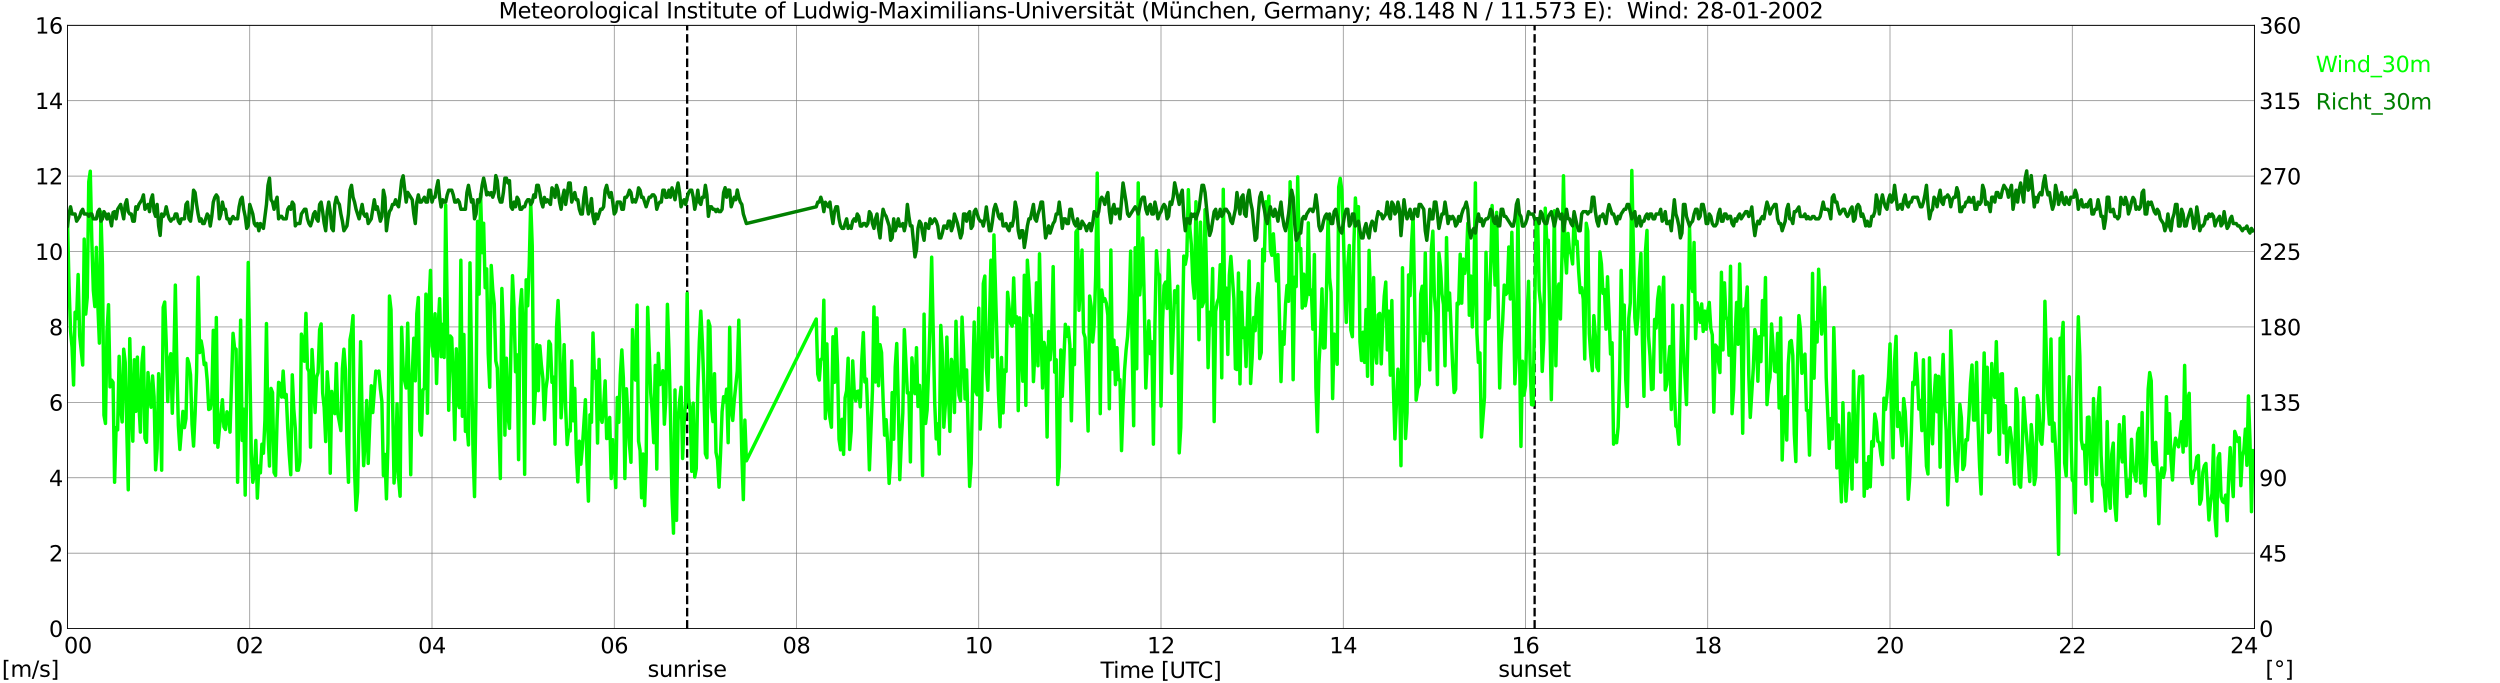 <?xml version="1.0" encoding="utf-8" standalone="no"?>
<!DOCTYPE svg PUBLIC "-//W3C//DTD SVG 1.1//EN"
  "http://www.w3.org/Graphics/SVG/1.1/DTD/svg11.dtd">
<svg xmlns:xlink="http://www.w3.org/1999/xlink" width="1085.4pt" height="296.64pt" viewBox="0 0 1085.4 296.64" xmlns="http://www.w3.org/2000/svg" version="1.1">
 <defs>
  <style type="text/css">*{stroke-linejoin: round; stroke-linecap: butt}</style>
 </defs>
 <g id="figure_1">
  <g id="patch_1">
   <path d="M 0 296.64 
L 1085.4 296.64 
L 1085.4 0 
L 0 0 
z
" style="fill: #ffffff"/>
  </g>
  <g id="axes_1">
   <g id="patch_2">
    <path d="M 29.306 272.909 
L 978.814 272.909 
L 978.814 10.976 
L 29.306 10.976 
z
" style="fill: #ffffff"/>
   </g>
   <g id="patch_3">
    <path d="M 978.814 272.909 
L 978.814 272.909 
L 978.814 10.976 
L 978.814 10.976 
z
" clip-path="url(#p1c80a39241)" style="fill: #d3d3d3; opacity: 0.25; stroke: #d3d3d3; stroke-linejoin: miter"/>
   </g>
   <g id="matplotlib.axis_1">
    <g id="xtick_1">
     <g id="line2d_1">
      <path d="M 29.306 272.909 
L 29.306 10.976 
" clip-path="url(#p1c80a39241)" style="fill: none; stroke: #808080; stroke-width: 0.3; stroke-linecap: square"/>
     </g>
     <g id="line2d_2"/>
     <g id="text_1">
      <!--    00 -->
      <g transform="translate(18.733 283.627) scale(0.095 -0.095)">
       <defs>
        <path id="DejaVuSans-20" transform="scale(0.016)"/>
        <path id="DejaVuSans-30" d="M 2034 4250 
Q 1547 4250 1301 3770 
Q 1056 3291 1056 2328 
Q 1056 1369 1301 889 
Q 1547 409 2034 409 
Q 2525 409 2770 889 
Q 3016 1369 3016 2328 
Q 3016 3291 2770 3770 
Q 2525 4250 2034 4250 
z
M 2034 4750 
Q 2819 4750 3233 4129 
Q 3647 3509 3647 2328 
Q 3647 1150 3233 529 
Q 2819 -91 2034 -91 
Q 1250 -91 836 529 
Q 422 1150 422 2328 
Q 422 3509 836 4129 
Q 1250 4750 2034 4750 
z
" transform="scale(0.016)"/>
       </defs>
       <use xlink:href="#DejaVuSans-20"/>
       <use xlink:href="#DejaVuSans-20" transform="translate(31.787 0)"/>
       <use xlink:href="#DejaVuSans-20" transform="translate(63.574 0)"/>
       <use xlink:href="#DejaVuSans-30" transform="translate(95.361 0)"/>
       <use xlink:href="#DejaVuSans-30" transform="translate(158.984 0)"/>
      </g>
     </g>
    </g>
    <g id="xtick_2">
     <g id="line2d_3">
      <path d="M 108.431 272.909 
L 108.431 10.976 
" clip-path="url(#p1c80a39241)" style="fill: none; stroke: #808080; stroke-width: 0.3; stroke-linecap: square"/>
     </g>
     <g id="line2d_4"/>
     <g id="text_2">
      <!-- 02 -->
      <g transform="translate(102.387 283.627) scale(0.095 -0.095)">
       <defs>
        <path id="DejaVuSans-32" d="M 1228 531 
L 3431 531 
L 3431 0 
L 469 0 
L 469 531 
Q 828 903 1448 1529 
Q 2069 2156 2228 2338 
Q 2531 2678 2651 2914 
Q 2772 3150 2772 3378 
Q 2772 3750 2511 3984 
Q 2250 4219 1831 4219 
Q 1534 4219 1204 4116 
Q 875 4013 500 3803 
L 500 4441 
Q 881 4594 1212 4672 
Q 1544 4750 1819 4750 
Q 2544 4750 2975 4387 
Q 3406 4025 3406 3419 
Q 3406 3131 3298 2873 
Q 3191 2616 2906 2266 
Q 2828 2175 2409 1742 
Q 1991 1309 1228 531 
z
" transform="scale(0.016)"/>
       </defs>
       <use xlink:href="#DejaVuSans-30"/>
       <use xlink:href="#DejaVuSans-32" transform="translate(63.623 0)"/>
      </g>
     </g>
    </g>
    <g id="xtick_3">
     <g id="line2d_5">
      <path d="M 187.557 272.909 
L 187.557 10.976 
" clip-path="url(#p1c80a39241)" style="fill: none; stroke: #808080; stroke-width: 0.3; stroke-linecap: square"/>
     </g>
     <g id="line2d_6"/>
     <g id="text_3">
      <!-- 04 -->
      <g transform="translate(181.513 283.627) scale(0.095 -0.095)">
       <defs>
        <path id="DejaVuSans-34" d="M 2419 4116 
L 825 1625 
L 2419 1625 
L 2419 4116 
z
M 2253 4666 
L 3047 4666 
L 3047 1625 
L 3713 1625 
L 3713 1100 
L 3047 1100 
L 3047 0 
L 2419 0 
L 2419 1100 
L 313 1100 
L 313 1709 
L 2253 4666 
z
" transform="scale(0.016)"/>
       </defs>
       <use xlink:href="#DejaVuSans-30"/>
       <use xlink:href="#DejaVuSans-34" transform="translate(63.623 0)"/>
      </g>
     </g>
    </g>
    <g id="xtick_4">
     <g id="line2d_7">
      <path d="M 266.683 272.909 
L 266.683 10.976 
" clip-path="url(#p1c80a39241)" style="fill: none; stroke: #808080; stroke-width: 0.3; stroke-linecap: square"/>
     </g>
     <g id="line2d_8"/>
     <g id="text_4">
      <!-- 06 -->
      <g transform="translate(260.638 283.627) scale(0.095 -0.095)">
       <defs>
        <path id="DejaVuSans-36" d="M 2113 2584 
Q 1688 2584 1439 2293 
Q 1191 2003 1191 1497 
Q 1191 994 1439 701 
Q 1688 409 2113 409 
Q 2538 409 2786 701 
Q 3034 994 3034 1497 
Q 3034 2003 2786 2293 
Q 2538 2584 2113 2584 
z
M 3366 4563 
L 3366 3988 
Q 3128 4100 2886 4159 
Q 2644 4219 2406 4219 
Q 1781 4219 1451 3797 
Q 1122 3375 1075 2522 
Q 1259 2794 1537 2939 
Q 1816 3084 2150 3084 
Q 2853 3084 3261 2657 
Q 3669 2231 3669 1497 
Q 3669 778 3244 343 
Q 2819 -91 2113 -91 
Q 1303 -91 875 529 
Q 447 1150 447 2328 
Q 447 3434 972 4092 
Q 1497 4750 2381 4750 
Q 2619 4750 2861 4703 
Q 3103 4656 3366 4563 
z
" transform="scale(0.016)"/>
       </defs>
       <use xlink:href="#DejaVuSans-30"/>
       <use xlink:href="#DejaVuSans-36" transform="translate(63.623 0)"/>
      </g>
     </g>
    </g>
    <g id="xtick_5">
     <g id="line2d_9">
      <path d="M 345.808 272.909 
L 345.808 10.976 
" clip-path="url(#p1c80a39241)" style="fill: none; stroke: #808080; stroke-width: 0.3; stroke-linecap: square"/>
     </g>
     <g id="line2d_10"/>
     <g id="text_5">
      <!-- 08 -->
      <g transform="translate(339.764 283.627) scale(0.095 -0.095)">
       <defs>
        <path id="DejaVuSans-38" d="M 2034 2216 
Q 1584 2216 1326 1975 
Q 1069 1734 1069 1313 
Q 1069 891 1326 650 
Q 1584 409 2034 409 
Q 2484 409 2743 651 
Q 3003 894 3003 1313 
Q 3003 1734 2745 1975 
Q 2488 2216 2034 2216 
z
M 1403 2484 
Q 997 2584 770 2862 
Q 544 3141 544 3541 
Q 544 4100 942 4425 
Q 1341 4750 2034 4750 
Q 2731 4750 3128 4425 
Q 3525 4100 3525 3541 
Q 3525 3141 3298 2862 
Q 3072 2584 2669 2484 
Q 3125 2378 3379 2068 
Q 3634 1759 3634 1313 
Q 3634 634 3220 271 
Q 2806 -91 2034 -91 
Q 1263 -91 848 271 
Q 434 634 434 1313 
Q 434 1759 690 2068 
Q 947 2378 1403 2484 
z
M 1172 3481 
Q 1172 3119 1398 2916 
Q 1625 2713 2034 2713 
Q 2441 2713 2670 2916 
Q 2900 3119 2900 3481 
Q 2900 3844 2670 4047 
Q 2441 4250 2034 4250 
Q 1625 4250 1398 4047 
Q 1172 3844 1172 3481 
z
" transform="scale(0.016)"/>
       </defs>
       <use xlink:href="#DejaVuSans-30"/>
       <use xlink:href="#DejaVuSans-38" transform="translate(63.623 0)"/>
      </g>
     </g>
    </g>
    <g id="xtick_6">
     <g id="line2d_11">
      <path d="M 424.934 272.909 
L 424.934 10.976 
" clip-path="url(#p1c80a39241)" style="fill: none; stroke: #808080; stroke-width: 0.3; stroke-linecap: square"/>
     </g>
     <g id="line2d_12"/>
     <g id="text_6">
      <!-- 10 -->
      <g transform="translate(418.89 283.627) scale(0.095 -0.095)">
       <defs>
        <path id="DejaVuSans-31" d="M 794 531 
L 1825 531 
L 1825 4091 
L 703 3866 
L 703 4441 
L 1819 4666 
L 2450 4666 
L 2450 531 
L 3481 531 
L 3481 0 
L 794 0 
L 794 531 
z
" transform="scale(0.016)"/>
       </defs>
       <use xlink:href="#DejaVuSans-31"/>
       <use xlink:href="#DejaVuSans-30" transform="translate(63.623 0)"/>
      </g>
     </g>
    </g>
    <g id="xtick_7">
     <g id="line2d_13">
      <path d="M 504.06 272.909 
L 504.06 10.976 
" clip-path="url(#p1c80a39241)" style="fill: none; stroke: #808080; stroke-width: 0.3; stroke-linecap: square"/>
     </g>
     <g id="line2d_14"/>
     <g id="text_7">
      <!-- 12 -->
      <g transform="translate(498.015 283.627) scale(0.095 -0.095)">
       <use xlink:href="#DejaVuSans-31"/>
       <use xlink:href="#DejaVuSans-32" transform="translate(63.623 0)"/>
      </g>
     </g>
    </g>
    <g id="xtick_8">
     <g id="line2d_15">
      <path d="M 583.185 272.909 
L 583.185 10.976 
" clip-path="url(#p1c80a39241)" style="fill: none; stroke: #808080; stroke-width: 0.3; stroke-linecap: square"/>
     </g>
     <g id="line2d_16"/>
     <g id="text_8">
      <!-- 14 -->
      <g transform="translate(577.141 283.627) scale(0.095 -0.095)">
       <use xlink:href="#DejaVuSans-31"/>
       <use xlink:href="#DejaVuSans-34" transform="translate(63.623 0)"/>
      </g>
     </g>
    </g>
    <g id="xtick_9">
     <g id="line2d_17">
      <path d="M 662.311 272.909 
L 662.311 10.976 
" clip-path="url(#p1c80a39241)" style="fill: none; stroke: #808080; stroke-width: 0.3; stroke-linecap: square"/>
     </g>
     <g id="line2d_18"/>
     <g id="text_9">
      <!-- 16 -->
      <g transform="translate(656.267 283.627) scale(0.095 -0.095)">
       <use xlink:href="#DejaVuSans-31"/>
       <use xlink:href="#DejaVuSans-36" transform="translate(63.623 0)"/>
      </g>
     </g>
    </g>
    <g id="xtick_10">
     <g id="line2d_19">
      <path d="M 741.437 272.909 
L 741.437 10.976 
" clip-path="url(#p1c80a39241)" style="fill: none; stroke: #808080; stroke-width: 0.3; stroke-linecap: square"/>
     </g>
     <g id="line2d_20"/>
     <g id="text_10">
      <!-- 18 -->
      <g transform="translate(735.392 283.627) scale(0.095 -0.095)">
       <use xlink:href="#DejaVuSans-31"/>
       <use xlink:href="#DejaVuSans-38" transform="translate(63.623 0)"/>
      </g>
     </g>
    </g>
    <g id="xtick_11">
     <g id="line2d_21">
      <path d="M 820.562 272.909 
L 820.562 10.976 
" clip-path="url(#p1c80a39241)" style="fill: none; stroke: #808080; stroke-width: 0.3; stroke-linecap: square"/>
     </g>
     <g id="line2d_22"/>
     <g id="text_11">
      <!-- 20 -->
      <g transform="translate(814.518 283.627) scale(0.095 -0.095)">
       <use xlink:href="#DejaVuSans-32"/>
       <use xlink:href="#DejaVuSans-30" transform="translate(63.623 0)"/>
      </g>
     </g>
    </g>
    <g id="xtick_12">
     <g id="line2d_23">
      <path d="M 899.688 272.909 
L 899.688 10.976 
" clip-path="url(#p1c80a39241)" style="fill: none; stroke: #808080; stroke-width: 0.3; stroke-linecap: square"/>
     </g>
     <g id="line2d_24"/>
     <g id="text_12">
      <!-- 22 -->
      <g transform="translate(893.644 283.627) scale(0.095 -0.095)">
       <use xlink:href="#DejaVuSans-32"/>
       <use xlink:href="#DejaVuSans-32" transform="translate(63.623 0)"/>
      </g>
     </g>
    </g>
    <g id="xtick_13">
     <g id="line2d_25">
      <path d="M 978.814 272.909 
L 978.814 10.976 
" clip-path="url(#p1c80a39241)" style="fill: none; stroke: #808080; stroke-width: 0.3; stroke-linecap: square"/>
     </g>
     <g id="line2d_26"/>
     <g id="text_13">
      <!-- 24    -->
      <g transform="translate(968.241 283.627) scale(0.095 -0.095)">
       <use xlink:href="#DejaVuSans-32"/>
       <use xlink:href="#DejaVuSans-34" transform="translate(63.623 0)"/>
       <use xlink:href="#DejaVuSans-20" transform="translate(127.246 0)"/>
       <use xlink:href="#DejaVuSans-20" transform="translate(159.033 0)"/>
       <use xlink:href="#DejaVuSans-20" transform="translate(190.82 0)"/>
      </g>
     </g>
    </g>
    <g id="text_14">
     <!-- Time [UTC] -->
     <g transform="translate(477.806 294.322) scale(0.095 -0.095)">
      <defs>
       <path id="DejaVuSans-54" d="M -19 4666 
L 3928 4666 
L 3928 4134 
L 2272 4134 
L 2272 0 
L 1638 0 
L 1638 4134 
L -19 4134 
L -19 4666 
z
" transform="scale(0.016)"/>
       <path id="DejaVuSans-69" d="M 603 3500 
L 1178 3500 
L 1178 0 
L 603 0 
L 603 3500 
z
M 603 4863 
L 1178 4863 
L 1178 4134 
L 603 4134 
L 603 4863 
z
" transform="scale(0.016)"/>
       <path id="DejaVuSans-6d" d="M 3328 2828 
Q 3544 3216 3844 3400 
Q 4144 3584 4550 3584 
Q 5097 3584 5394 3201 
Q 5691 2819 5691 2113 
L 5691 0 
L 5113 0 
L 5113 2094 
Q 5113 2597 4934 2840 
Q 4756 3084 4391 3084 
Q 3944 3084 3684 2787 
Q 3425 2491 3425 1978 
L 3425 0 
L 2847 0 
L 2847 2094 
Q 2847 2600 2669 2842 
Q 2491 3084 2119 3084 
Q 1678 3084 1418 2786 
Q 1159 2488 1159 1978 
L 1159 0 
L 581 0 
L 581 3500 
L 1159 3500 
L 1159 2956 
Q 1356 3278 1631 3431 
Q 1906 3584 2284 3584 
Q 2666 3584 2933 3390 
Q 3200 3197 3328 2828 
z
" transform="scale(0.016)"/>
       <path id="DejaVuSans-65" d="M 3597 1894 
L 3597 1613 
L 953 1613 
Q 991 1019 1311 708 
Q 1631 397 2203 397 
Q 2534 397 2845 478 
Q 3156 559 3463 722 
L 3463 178 
Q 3153 47 2828 -22 
Q 2503 -91 2169 -91 
Q 1331 -91 842 396 
Q 353 884 353 1716 
Q 353 2575 817 3079 
Q 1281 3584 2069 3584 
Q 2775 3584 3186 3129 
Q 3597 2675 3597 1894 
z
M 3022 2063 
Q 3016 2534 2758 2815 
Q 2500 3097 2075 3097 
Q 1594 3097 1305 2825 
Q 1016 2553 972 2059 
L 3022 2063 
z
" transform="scale(0.016)"/>
       <path id="DejaVuSans-5b" d="M 550 4863 
L 1875 4863 
L 1875 4416 
L 1125 4416 
L 1125 -397 
L 1875 -397 
L 1875 -844 
L 550 -844 
L 550 4863 
z
" transform="scale(0.016)"/>
       <path id="DejaVuSans-55" d="M 556 4666 
L 1191 4666 
L 1191 1831 
Q 1191 1081 1462 751 
Q 1734 422 2344 422 
Q 2950 422 3222 751 
Q 3494 1081 3494 1831 
L 3494 4666 
L 4128 4666 
L 4128 1753 
Q 4128 841 3676 375 
Q 3225 -91 2344 -91 
Q 1459 -91 1007 375 
Q 556 841 556 1753 
L 556 4666 
z
" transform="scale(0.016)"/>
       <path id="DejaVuSans-43" d="M 4122 4306 
L 4122 3641 
Q 3803 3938 3442 4084 
Q 3081 4231 2675 4231 
Q 1875 4231 1450 3742 
Q 1025 3253 1025 2328 
Q 1025 1406 1450 917 
Q 1875 428 2675 428 
Q 3081 428 3442 575 
Q 3803 722 4122 1019 
L 4122 359 
Q 3791 134 3420 21 
Q 3050 -91 2638 -91 
Q 1578 -91 968 557 
Q 359 1206 359 2328 
Q 359 3453 968 4101 
Q 1578 4750 2638 4750 
Q 3056 4750 3426 4639 
Q 3797 4528 4122 4306 
z
" transform="scale(0.016)"/>
       <path id="DejaVuSans-5d" d="M 1947 4863 
L 1947 -844 
L 622 -844 
L 622 -397 
L 1369 -397 
L 1369 4416 
L 622 4416 
L 622 4863 
L 1947 4863 
z
" transform="scale(0.016)"/>
      </defs>
      <use xlink:href="#DejaVuSans-54"/>
      <use xlink:href="#DejaVuSans-69" transform="translate(57.959 0)"/>
      <use xlink:href="#DejaVuSans-6d" transform="translate(85.742 0)"/>
      <use xlink:href="#DejaVuSans-65" transform="translate(183.154 0)"/>
      <use xlink:href="#DejaVuSans-20" transform="translate(244.678 0)"/>
      <use xlink:href="#DejaVuSans-5b" transform="translate(276.465 0)"/>
      <use xlink:href="#DejaVuSans-55" transform="translate(315.479 0)"/>
      <use xlink:href="#DejaVuSans-54" transform="translate(388.672 0)"/>
      <use xlink:href="#DejaVuSans-43" transform="translate(443.881 0)"/>
      <use xlink:href="#DejaVuSans-5d" transform="translate(513.705 0)"/>
     </g>
    </g>
   </g>
   <g id="matplotlib.axis_2">
    <g id="ytick_1">
     <g id="line2d_27">
      <path d="M 29.306 272.909 
L 978.814 272.909 
" clip-path="url(#p1c80a39241)" style="fill: none; stroke: #808080; stroke-width: 0.3; stroke-linecap: square"/>
     </g>
     <g id="line2d_28"/>
     <g id="text_15">
      <!-- 0 -->
      <g transform="translate(21.261 276.518) scale(0.095 -0.095)">
       <use xlink:href="#DejaVuSans-30"/>
      </g>
     </g>
    </g>
    <g id="ytick_2">
     <g id="line2d_29">
      <path d="M 29.306 240.167 
L 978.814 240.167 
" clip-path="url(#p1c80a39241)" style="fill: none; stroke: #808080; stroke-width: 0.3; stroke-linecap: square"/>
     </g>
     <g id="line2d_30"/>
     <g id="text_16">
      <!-- 2 -->
      <g transform="translate(21.261 243.776) scale(0.095 -0.095)">
       <use xlink:href="#DejaVuSans-32"/>
      </g>
     </g>
    </g>
    <g id="ytick_3">
     <g id="line2d_31">
      <path d="M 29.306 207.426 
L 978.814 207.426 
" clip-path="url(#p1c80a39241)" style="fill: none; stroke: #808080; stroke-width: 0.3; stroke-linecap: square"/>
     </g>
     <g id="line2d_32"/>
     <g id="text_17">
      <!-- 4 -->
      <g transform="translate(21.261 211.035) scale(0.095 -0.095)">
       <use xlink:href="#DejaVuSans-34"/>
      </g>
     </g>
    </g>
    <g id="ytick_4">
     <g id="line2d_33">
      <path d="M 29.306 174.684 
L 978.814 174.684 
" clip-path="url(#p1c80a39241)" style="fill: none; stroke: #808080; stroke-width: 0.3; stroke-linecap: square"/>
     </g>
     <g id="line2d_34"/>
     <g id="text_18">
      <!-- 6 -->
      <g transform="translate(21.261 178.293) scale(0.095 -0.095)">
       <use xlink:href="#DejaVuSans-36"/>
      </g>
     </g>
    </g>
    <g id="ytick_5">
     <g id="line2d_35">
      <path d="M 29.306 141.942 
L 978.814 141.942 
" clip-path="url(#p1c80a39241)" style="fill: none; stroke: #808080; stroke-width: 0.3; stroke-linecap: square"/>
     </g>
     <g id="line2d_36"/>
     <g id="text_19">
      <!-- 8 -->
      <g transform="translate(21.261 145.551) scale(0.095 -0.095)">
       <use xlink:href="#DejaVuSans-38"/>
      </g>
     </g>
    </g>
    <g id="ytick_6">
     <g id="line2d_37">
      <path d="M 29.306 109.201 
L 978.814 109.201 
" clip-path="url(#p1c80a39241)" style="fill: none; stroke: #808080; stroke-width: 0.3; stroke-linecap: square"/>
     </g>
     <g id="line2d_38"/>
     <g id="text_20">
      <!-- 10 -->
      <g transform="translate(15.217 112.81) scale(0.095 -0.095)">
       <use xlink:href="#DejaVuSans-31"/>
       <use xlink:href="#DejaVuSans-30" transform="translate(63.623 0)"/>
      </g>
     </g>
    </g>
    <g id="ytick_7">
     <g id="line2d_39">
      <path d="M 29.306 76.459 
L 978.814 76.459 
" clip-path="url(#p1c80a39241)" style="fill: none; stroke: #808080; stroke-width: 0.3; stroke-linecap: square"/>
     </g>
     <g id="line2d_40"/>
     <g id="text_21">
      <!-- 12 -->
      <g transform="translate(15.217 80.068) scale(0.095 -0.095)">
       <use xlink:href="#DejaVuSans-31"/>
       <use xlink:href="#DejaVuSans-32" transform="translate(63.623 0)"/>
      </g>
     </g>
    </g>
    <g id="ytick_8">
     <g id="line2d_41">
      <path d="M 29.306 43.717 
L 978.814 43.717 
" clip-path="url(#p1c80a39241)" style="fill: none; stroke: #808080; stroke-width: 0.3; stroke-linecap: square"/>
     </g>
     <g id="line2d_42"/>
     <g id="text_22">
      <!-- 14 -->
      <g transform="translate(15.217 47.327) scale(0.095 -0.095)">
       <use xlink:href="#DejaVuSans-31"/>
       <use xlink:href="#DejaVuSans-34" transform="translate(63.623 0)"/>
      </g>
     </g>
    </g>
    <g id="ytick_9">
     <g id="line2d_43">
      <path d="M 29.306 10.976 
L 978.814 10.976 
" clip-path="url(#p1c80a39241)" style="fill: none; stroke: #808080; stroke-width: 0.3; stroke-linecap: square"/>
     </g>
     <g id="line2d_44"/>
     <g id="text_23">
      <!-- 16 -->
      <g transform="translate(15.217 14.585) scale(0.095 -0.095)">
       <use xlink:href="#DejaVuSans-31"/>
       <use xlink:href="#DejaVuSans-36" transform="translate(63.623 0)"/>
      </g>
     </g>
    </g>
   </g>
   <g id="line2d_45">
    <path d="M 298.333 272.909 
L 298.333 10.976 
" clip-path="url(#p1c80a39241)" style="fill: none; stroke-dasharray: 3.7,1.6; stroke-dashoffset: 0; stroke: #000000"/>
   </g>
   <g id="line2d_46">
    <path d="M 666.267 272.909 
L 666.267 10.976 
" clip-path="url(#p1c80a39241)" style="fill: none; stroke-dasharray: 3.7,1.6; stroke-dashoffset: 0; stroke: #000000"/>
   </g>
   <g id="line2d_47">
    <path d="M 29.306 95.449 
L 29.965 123.771 
L 30.625 143.743 
L 31.284 150.782 
L 31.943 167.153 
L 32.603 135.558 
L 33.262 138.341 
L 33.921 119.187 
L 34.581 145.708 
L 35.9 158.477 
L 36.559 103.798 
L 37.218 136.376 
L 37.878 129.173 
L 38.537 78.915 
L 39.197 74.331 
L 39.856 104.289 
L 40.515 126.063 
L 41.175 133.102 
L 41.834 107.4 
L 42.493 132.938 
L 43.153 148.982 
L 43.812 92.011 
L 44.472 114.93 
L 45.131 180.25 
L 45.79 183.852 
L 46.45 143.907 
L 47.109 132.283 
L 47.768 167.972 
L 48.428 165.025 
L 49.087 166.007 
L 49.747 209.39 
L 50.406 185.652 
L 51.065 186.635 
L 51.725 154.711 
L 52.384 177.303 
L 53.043 183.197 
L 53.703 151.601 
L 54.362 157.331 
L 55.681 212.664 
L 56.34 147.017 
L 57 175.011 
L 57.659 191.546 
L 58.319 156.185 
L 58.978 178.613 
L 59.637 155.039 
L 60.297 175.502 
L 60.956 187.617 
L 61.615 157.495 
L 62.275 150.782 
L 62.934 190.236 
L 63.594 192.037 
L 64.253 161.751 
L 64.912 171.573 
L 65.572 176.812 
L 66.231 163.224 
L 66.89 172.228 
L 67.55 203.988 
L 68.209 194.82 
L 68.869 162.242 
L 69.528 170.427 
L 70.187 204.151 
L 70.847 133.429 
L 71.506 131.137 
L 72.166 148.654 
L 72.825 174.356 
L 73.484 156.512 
L 74.144 153.566 
L 74.803 179.431 
L 75.462 158.149 
L 76.122 123.771 
L 76.781 158.64 
L 77.441 184.67 
L 78.1 195.147 
L 79.419 178.613 
L 80.078 185.652 
L 80.737 181.723 
L 81.397 155.694 
L 82.056 157.986 
L 82.716 162.733 
L 83.375 184.179 
L 84.034 193.674 
L 84.694 179.923 
L 85.353 161.587 
L 86.013 120.333 
L 86.672 153.074 
L 87.331 147.999 
L 87.991 151.765 
L 88.65 158.313 
L 89.309 157.658 
L 89.969 165.189 
L 90.628 177.794 
L 91.288 177.467 
L 91.947 173.211 
L 92.606 143.416 
L 93.266 192.201 
L 93.925 137.85 
L 94.584 194.165 
L 95.244 186.307 
L 96.563 173.538 
L 97.222 185.325 
L 97.881 186.471 
L 98.541 178.777 
L 99.2 180.25 
L 99.86 187.617 
L 101.178 144.725 
L 101.838 151.11 
L 102.497 151.601 
L 103.156 209.39 
L 104.475 138.995 
L 105.135 191.218 
L 105.794 177.631 
L 106.453 214.956 
L 107.772 113.948 
L 109.091 196.784 
L 109.75 209.39 
L 110.41 205.788 
L 111.069 191.218 
L 111.728 216.266 
L 112.388 202.351 
L 113.047 205.297 
L 113.707 192.855 
L 114.366 196.784 
L 115.025 182.378 
L 115.685 140.469 
L 116.344 187.289 
L 117.003 202.351 
L 117.663 168.627 
L 118.322 170.427 
L 118.982 205.134 
L 119.641 206.443 
L 120.3 182.051 
L 120.96 166.007 
L 121.619 166.662 
L 122.278 172.392 
L 122.938 161.096 
L 123.597 172.556 
L 124.257 171.246 
L 124.916 185.816 
L 125.575 197.276 
L 126.235 206.116 
L 126.894 162.733 
L 127.553 177.631 
L 128.213 185.98 
L 128.872 204.151 
L 129.532 204.151 
L 130.191 200.222 
L 130.85 145.053 
L 131.51 147.836 
L 132.169 156.84 
L 132.829 136.049 
L 133.488 159.95 
L 134.147 161.26 
L 134.807 194.165 
L 135.466 151.765 
L 136.125 163.388 
L 136.785 179.104 
L 137.444 163.715 
L 138.104 161.751 
L 138.763 143.088 
L 139.422 140.633 
L 140.082 170.591 
L 140.741 176.812 
L 141.4 191.71 
L 142.06 161.424 
L 142.719 170.591 
L 143.379 205.461 
L 144.038 169.936 
L 144.697 175.83 
L 145.357 179.595 
L 146.016 157.822 
L 146.676 179.595 
L 147.994 186.962 
L 148.654 160.114 
L 149.313 151.601 
L 149.972 160.605 
L 150.632 192.364 
L 151.291 209.39 
L 151.951 147.508 
L 152.61 143.907 
L 153.269 137.031 
L 153.929 203.988 
L 154.588 221.504 
L 155.247 213.646 
L 156.566 148.327 
L 157.226 180.577 
L 157.885 202.187 
L 158.544 190.4 
L 159.204 173.865 
L 159.863 201.205 
L 161.182 167.481 
L 161.841 179.104 
L 163.16 161.096 
L 163.819 161.751 
L 164.479 161.096 
L 165.138 168.79 
L 165.798 174.356 
L 166.457 206.443 
L 167.116 197.276 
L 167.776 216.593 
L 168.435 192.528 
L 169.094 128.518 
L 169.754 134.412 
L 171.073 209.717 
L 171.732 201.859 
L 172.391 175.339 
L 173.051 207.589 
L 173.71 215.447 
L 174.37 142.106 
L 175.029 159.623 
L 175.688 165.353 
L 176.348 168.463 
L 177.007 140.305 
L 177.666 170.427 
L 178.326 206.116 
L 178.985 162.406 
L 179.645 146.853 
L 180.304 165.353 
L 180.963 136.212 
L 181.623 129.173 
L 182.282 186.962 
L 182.941 188.926 
L 183.601 169.282 
L 184.26 168.627 
L 184.92 127.7 
L 185.579 179.431 
L 186.238 132.611 
L 186.898 117.386 
L 187.557 150.291 
L 188.217 154.548 
L 188.876 136.212 
L 189.535 166.498 
L 190.195 142.761 
L 190.854 129.664 
L 191.513 154.875 
L 192.173 140.796 
L 192.832 155.203 
L 193.492 89.064 
L 194.81 178.122 
L 195.47 145.871 
L 196.129 146.69 
L 196.788 164.698 
L 197.448 190.891 
L 198.107 151.437 
L 198.767 174.848 
L 199.426 176.976 
L 200.085 112.966 
L 200.745 180.741 
L 201.404 145.216 
L 202.063 187.289 
L 202.723 184.343 
L 203.382 193.183 
L 204.042 114.112 
L 205.36 195.639 
L 206.02 215.611 
L 206.679 171.737 
L 207.339 96.104 
L 207.998 127.7 
L 208.657 84.317 
L 209.317 109.692 
L 209.976 96.922 
L 210.635 124.917 
L 211.295 116.731 
L 211.954 153.402 
L 212.614 168.136 
L 213.273 115.258 
L 213.932 125.735 
L 214.592 131.956 
L 215.251 156.676 
L 215.91 159.786 
L 217.229 207.753 
L 217.889 125.244 
L 218.548 142.761 
L 219.207 188.926 
L 219.867 155.53 
L 220.526 180.414 
L 221.186 185.98 
L 221.845 149.473 
L 222.504 119.678 
L 223.164 133.266 
L 223.823 161.424 
L 224.482 154.057 
L 225.142 199.568 
L 225.801 133.921 
L 226.461 125.735 
L 227.12 144.07 
L 227.779 205.952 
L 228.439 121.479 
L 229.098 132.775 
L 229.757 115.422 
L 230.417 87.919 
L 231.076 106.745 
L 231.736 183.852 
L 232.395 170.427 
L 233.054 149.637 
L 233.714 169.609 
L 234.373 150.128 
L 235.033 158.313 
L 235.692 164.207 
L 236.351 182.214 
L 237.011 168.79 
L 237.67 164.043 
L 238.329 148.163 
L 238.989 149.473 
L 239.648 166.007 
L 240.308 163.715 
L 240.967 192.855 
L 241.626 142.27 
L 242.286 130.483 
L 242.945 147.508 
L 243.604 181.396 
L 244.264 169.773 
L 244.923 149.637 
L 245.583 177.14 
L 246.242 193.019 
L 246.901 186.798 
L 247.561 187.126 
L 248.22 156.676 
L 248.88 182.706 
L 249.539 168.627 
L 250.198 196.621 
L 250.858 209.226 
L 251.517 191.546 
L 252.176 201.532 
L 252.836 194.329 
L 254.155 173.538 
L 254.814 200.222 
L 255.473 217.575 
L 256.133 180.086 
L 256.792 183.36 
L 257.451 144.562 
L 258.111 164.207 
L 258.77 161.096 
L 259.43 192.364 
L 260.089 156.021 
L 260.748 181.232 
L 261.408 183.36 
L 262.067 176.485 
L 262.726 165.353 
L 263.386 190.4 
L 264.045 190.236 
L 264.705 181.232 
L 265.364 207.753 
L 266.023 190.891 
L 267.342 211.682 
L 268.002 172.556 
L 268.661 183.36 
L 269.32 162.733 
L 269.98 151.928 
L 270.639 164.207 
L 271.298 207.753 
L 271.958 168.79 
L 273.277 193.183 
L 273.936 200.713 
L 274.595 143.088 
L 275.255 163.061 
L 275.914 165.025 
L 276.573 132.447 
L 277.233 191.546 
L 277.892 195.639 
L 278.552 216.102 
L 279.211 197.112 
L 279.87 219.54 
L 280.53 200.55 
L 281.189 133.429 
L 282.508 170.427 
L 283.167 179.104 
L 283.827 192.201 
L 284.486 158.64 
L 285.145 203.66 
L 285.805 153.402 
L 286.464 166.99 
L 287.124 166.335 
L 287.783 160.932 
L 288.442 184.179 
L 289.102 172.556 
L 289.761 132.12 
L 290.42 151.765 
L 291.08 179.595 
L 291.739 214.956 
L 292.399 231.491 
L 293.058 169.282 
L 293.717 225.925 
L 294.377 182.706 
L 295.036 174.356 
L 295.696 168.136 
L 296.355 199.076 
L 297.014 183.524 
L 297.674 174.52 
L 298.333 127.372 
L 298.992 172.883 
L 299.652 178.449 
L 300.311 204.642 
L 300.971 175.011 
L 301.63 207.098 
L 302.289 203.497 
L 302.949 168.463 
L 303.608 148.491 
L 304.267 135.066 
L 304.927 148.491 
L 305.586 167.317 
L 306.246 196.948 
L 306.905 198.749 
L 307.564 139.323 
L 308.224 141.615 
L 308.883 176.812 
L 309.543 183.033 
L 310.202 162.242 
L 310.861 196.457 
L 311.521 199.568 
L 312.18 211.518 
L 312.839 196.621 
L 313.499 178.777 
L 314.158 172.228 
L 314.818 174.52 
L 315.477 168.954 
L 316.136 192.201 
L 316.796 142.106 
L 317.455 177.958 
L 318.114 182.542 
L 318.774 173.865 
L 320.093 161.096 
L 320.752 138.995 
L 322.071 197.112 
L 322.73 216.921 
L 323.39 182.378 
L 324.049 200.059 
L 354.38 138.504 
L 355.04 162.406 
L 355.699 165.025 
L 356.359 156.021 
L 357.018 155.857 
L 357.677 130.319 
L 358.337 181.723 
L 358.996 149.309 
L 359.655 176.157 
L 360.315 181.396 
L 360.974 185.489 
L 361.634 146.199 
L 362.293 166.007 
L 362.952 142.761 
L 363.612 158.477 
L 364.271 190.727 
L 364.93 195.311 
L 365.59 182.051 
L 366.249 197.276 
L 366.909 172.719 
L 367.568 169.609 
L 368.227 155.53 
L 368.887 195.147 
L 369.546 187.126 
L 370.206 156.676 
L 370.865 169.773 
L 371.524 174.029 
L 372.184 169.936 
L 372.843 169.773 
L 373.502 176.648 
L 374.162 156.185 
L 374.821 144.398 
L 375.481 165.844 
L 376.14 164.534 
L 376.799 180.905 
L 377.459 203.988 
L 378.777 169.609 
L 379.437 133.266 
L 380.096 165.844 
L 380.756 138.013 
L 381.415 167.481 
L 382.074 149.637 
L 382.734 153.074 
L 383.393 173.211 
L 384.053 188.926 
L 384.712 182.214 
L 385.371 192.364 
L 386.031 209.881 
L 386.69 199.404 
L 387.349 170.427 
L 388.009 190.727 
L 388.668 159.295 
L 389.328 149.145 
L 389.987 173.702 
L 390.646 208.244 
L 391.306 191.873 
L 391.965 179.268 
L 392.624 143.088 
L 393.943 170.591 
L 394.603 170.591 
L 395.262 200.55 
L 395.921 155.366 
L 396.581 165.025 
L 397.24 170.919 
L 397.899 150.946 
L 398.559 176.485 
L 399.218 167.317 
L 399.878 178.122 
L 400.537 206.443 
L 401.196 136.376 
L 401.856 183.852 
L 402.515 178.122 
L 403.175 160.114 
L 403.834 138.668 
L 404.493 111.656 
L 405.812 175.011 
L 406.471 190.564 
L 407.131 184.015 
L 407.79 197.112 
L 408.45 141.287 
L 409.109 152.911 
L 409.768 185.489 
L 410.428 175.83 
L 411.087 146.362 
L 411.746 169.936 
L 412.406 187.289 
L 413.065 156.021 
L 413.725 158.804 
L 414.384 179.104 
L 415.043 139.487 
L 415.703 162.897 
L 416.362 171.573 
L 417.022 174.029 
L 417.681 137.686 
L 418.34 152.747 
L 419 173.211 
L 419.659 160.605 
L 420.978 211.191 
L 421.637 201.368 
L 422.297 165.844 
L 422.956 139.814 
L 423.615 169.936 
L 424.275 171.41 
L 424.934 133.757 
L 425.593 186.307 
L 426.253 172.065 
L 426.912 123.116 
L 427.572 119.842 
L 428.231 159.623 
L 428.89 169.445 
L 430.209 112.966 
L 430.869 155.039 
L 431.528 101.997 
L 433.506 171.246 
L 434.165 185.325 
L 434.825 155.203 
L 435.484 179.268 
L 436.144 160.605 
L 436.803 161.26 
L 437.462 126.881 
L 438.781 140.469 
L 439.44 141.615 
L 440.1 120.66 
L 440.759 140.141 
L 441.419 137.522 
L 442.078 178.285 
L 442.737 138.013 
L 443.397 149.309 
L 444.056 165.516 
L 444.716 119.514 
L 445.375 175.994 
L 446.034 112.966 
L 446.694 123.28 
L 447.353 137.031 
L 448.012 136.867 
L 448.672 165.68 
L 449.331 152.747 
L 449.991 122.788 
L 450.65 158.804 
L 451.309 110.183 
L 451.969 143.088 
L 452.628 168.463 
L 453.287 148.654 
L 453.947 152.256 
L 454.606 189.745 
L 455.266 143.907 
L 455.925 156.185 
L 456.584 147.181 
L 457.244 115.749 
L 457.903 161.587 
L 458.563 156.185 
L 459.222 210.372 
L 459.881 202.678 
L 460.541 151.928 
L 461.2 172.065 
L 462.519 140.796 
L 463.178 146.035 
L 463.838 142.106 
L 464.497 149.8 
L 465.156 182.706 
L 465.816 151.765 
L 466.475 158.313 
L 467.134 100.688 
L 467.794 99.706 
L 468.453 134.739 
L 469.772 108.546 
L 470.431 144.398 
L 471.091 146.526 
L 472.409 187.126 
L 473.069 128.518 
L 473.728 132.938 
L 474.388 148.491 
L 475.047 140.96 
L 475.706 119.514 
L 476.366 75.149 
L 477.025 123.28 
L 477.685 179.595 
L 478.344 125.899 
L 479.003 130.81 
L 479.663 129.664 
L 480.322 131.629 
L 480.981 136.867 
L 481.641 177.467 
L 482.3 108.546 
L 482.96 160.278 
L 483.619 147.672 
L 484.278 166.99 
L 484.938 150.946 
L 485.597 164.861 
L 486.256 164.861 
L 486.916 195.639 
L 487.575 176.157 
L 488.235 160.769 
L 488.894 152.092 
L 489.553 146.035 
L 490.213 134.575 
L 490.872 109.037 
L 491.532 151.11 
L 492.191 184.834 
L 492.85 107.564 
L 493.51 160.114 
L 494.169 79.406 
L 494.828 128.027 
L 495.488 119.023 
L 496.147 103.307 
L 496.807 131.301 
L 497.466 168.463 
L 498.125 151.437 
L 498.785 139.323 
L 499.444 153.566 
L 500.103 148.327 
L 500.763 192.855 
L 501.422 140.796 
L 502.082 108.873 
L 502.741 118.532 
L 503.4 119.351 
L 504.06 176.321 
L 504.719 139.978 
L 505.379 123.934 
L 506.038 122.461 
L 506.697 133.921 
L 507.357 108.709 
L 508.016 127.7 
L 508.675 162.078 
L 509.994 126.226 
L 510.654 131.301 
L 511.313 124.262 
L 511.972 196.621 
L 512.632 185.652 
L 513.95 111.165 
L 514.61 114.767 
L 515.269 111.001 
L 515.929 82.352 
L 516.588 99.051 
L 517.247 106.254 
L 517.907 122.625 
L 518.566 129.5 
L 519.226 87.591 
L 519.885 112.802 
L 520.544 147.508 
L 521.204 96.431 
L 521.863 133.102 
L 522.522 131.301 
L 523.182 91.029 
L 523.841 120.169 
L 524.501 159.623 
L 525.16 135.558 
L 525.819 141.124 
L 526.479 116.567 
L 527.138 183.033 
L 527.797 135.23 
L 528.457 131.301 
L 529.116 129.5 
L 529.776 114.93 
L 530.435 164.043 
L 531.094 82.189 
L 531.754 138.341 
L 532.413 125.08 
L 533.073 153.893 
L 533.732 119.514 
L 534.391 111.329 
L 535.71 129.828 
L 536.369 160.114 
L 537.029 160.441 
L 537.688 118.532 
L 538.348 166.662 
L 539.007 126.881 
L 539.666 146.526 
L 540.326 142.433 
L 540.985 159.132 
L 542.304 113.293 
L 542.963 166.498 
L 543.623 155.366 
L 544.282 137.85 
L 544.941 143.579 
L 545.601 129.337 
L 546.26 123.116 
L 546.919 155.694 
L 547.579 153.074 
L 548.238 108.218 
L 548.898 113.293 
L 549.557 87.591 
L 550.216 95.285 
L 550.876 85.135 
L 551.535 108.382 
L 552.195 110.838 
L 552.854 101.506 
L 554.173 121.97 
L 554.832 110.51 
L 556.151 165.68 
L 556.81 144.07 
L 557.47 149.473 
L 558.129 132.12 
L 558.788 123.934 
L 559.448 130.81 
L 560.107 78.915 
L 560.766 106.909 
L 561.426 164.861 
L 562.085 120.333 
L 562.745 124.425 
L 563.404 76.786 
L 564.063 108.873 
L 564.723 107.891 
L 565.382 133.757 
L 566.042 119.023 
L 566.701 132.775 
L 567.36 128.682 
L 568.02 96.759 
L 568.679 127.863 
L 569.338 125.899 
L 569.998 142.924 
L 570.657 110.51 
L 571.317 168.299 
L 571.976 187.453 
L 572.635 158.149 
L 573.295 145.708 
L 573.954 125.408 
L 574.613 151.11 
L 575.273 150.946 
L 575.932 124.917 
L 576.592 93.648 
L 577.251 120.66 
L 577.91 126.881 
L 578.57 173.047 
L 579.229 145.053 
L 579.889 147.672 
L 580.548 158.149 
L 581.207 81.206 
L 581.867 77.441 
L 582.526 82.352 
L 583.185 99.051 
L 583.845 123.607 
L 584.504 139.978 
L 585.164 115.094 
L 585.823 106.581 
L 586.482 143.252 
L 587.142 146.199 
L 587.801 105.926 
L 588.46 85.954 
L 589.12 96.431 
L 589.779 89.719 
L 590.439 148.327 
L 591.098 156.512 
L 591.757 144.234 
L 592.417 157.331 
L 593.076 134.412 
L 593.736 163.388 
L 594.395 108.709 
L 595.054 130.81 
L 595.714 166.826 
L 596.373 120.496 
L 597.032 151.928 
L 597.692 157.658 
L 598.351 136.704 
L 599.011 136.049 
L 599.67 157.986 
L 600.329 140.305 
L 600.989 128.518 
L 601.648 122.461 
L 602.307 151.928 
L 602.967 135.066 
L 603.626 162.897 
L 604.286 130.483 
L 604.945 167.644 
L 605.604 190.564 
L 606.923 160.278 
L 607.582 166.171 
L 608.242 202.187 
L 608.901 116.24 
L 609.561 164.534 
L 610.22 190.4 
L 610.879 179.268 
L 611.539 119.351 
L 612.198 128.354 
L 612.858 105.435 
L 613.517 93.485 
L 614.176 129.992 
L 614.836 173.702 
L 615.495 168.79 
L 616.154 166.99 
L 616.814 127.7 
L 617.473 124.262 
L 618.133 147.999 
L 618.792 109.855 
L 619.451 144.725 
L 620.111 144.889 
L 620.77 160.605 
L 621.429 108.218 
L 622.089 100.36 
L 622.748 128.518 
L 623.408 135.721 
L 624.067 166.99 
L 624.726 109.855 
L 625.386 115.913 
L 626.045 127.7 
L 626.705 132.283 
L 627.364 158.804 
L 628.023 103.143 
L 628.683 134.575 
L 629.342 127.209 
L 630.661 158.477 
L 631.32 170.427 
L 631.98 168.954 
L 632.639 131.629 
L 633.298 131.956 
L 633.958 110.347 
L 634.617 131.629 
L 635.276 112.475 
L 635.936 118.696 
L 636.595 113.784 
L 637.255 96.922 
L 637.914 136.867 
L 638.573 119.842 
L 639.233 141.942 
L 639.892 123.607 
L 640.552 79.406 
L 641.211 144.725 
L 641.87 157.331 
L 642.53 153.238 
L 643.189 189.745 
L 644.508 172.392 
L 645.167 109.528 
L 645.827 138.504 
L 646.486 138.013 
L 647.145 117.713 
L 647.805 89.228 
L 649.123 123.771 
L 649.783 92.175 
L 651.102 168.463 
L 651.761 149.309 
L 652.42 138.668 
L 653.08 123.771 
L 653.739 127.863 
L 654.399 127.045 
L 655.058 107.236 
L 655.717 129.828 
L 656.377 100.851 
L 657.036 129.337 
L 657.695 166.662 
L 658.355 153.238 
L 659.014 90.047 
L 659.674 150.455 
L 660.333 193.838 
L 660.992 156.84 
L 661.652 171.573 
L 662.311 167.481 
L 662.97 138.668 
L 663.63 122.134 
L 664.289 157.331 
L 664.949 175.666 
L 665.608 175.83 
L 666.927 96.268 
L 667.586 94.958 
L 668.246 126.063 
L 668.905 132.283 
L 669.564 161.26 
L 670.224 147.508 
L 670.883 90.374 
L 671.542 105.272 
L 672.202 104.289 
L 673.521 173.538 
L 674.18 139.978 
L 674.839 91.52 
L 675.499 158.804 
L 676.158 126.881 
L 676.817 123.28 
L 677.477 138.504 
L 678.136 111.656 
L 678.796 76.295 
L 679.455 108.709 
L 680.114 118.532 
L 680.774 101.343 
L 681.433 109.201 
L 682.092 110.183 
L 682.752 114.603 
L 683.411 93.485 
L 684.071 105.926 
L 684.73 104.78 
L 685.389 117.877 
L 686.049 127.045 
L 686.708 124.917 
L 687.368 129.828 
L 688.027 155.857 
L 688.686 96.922 
L 689.346 100.36 
L 690.005 144.889 
L 690.664 154.711 
L 691.324 160.932 
L 691.983 137.031 
L 692.643 145.871 
L 693.302 159.459 
L 693.961 160.932 
L 694.621 109.364 
L 695.28 114.603 
L 695.939 127.372 
L 696.599 125.735 
L 697.258 142.924 
L 697.918 120.169 
L 699.236 153.729 
L 699.896 148.818 
L 700.555 192.855 
L 701.215 189.254 
L 701.874 192.201 
L 702.533 185.325 
L 703.193 161.915 
L 703.852 117.386 
L 704.511 142.761 
L 705.171 132.447 
L 705.83 164.861 
L 706.49 176.485 
L 707.149 138.177 
L 707.808 131.465 
L 708.468 74.003 
L 709.786 138.013 
L 710.446 145.053 
L 711.105 138.013 
L 711.765 120.824 
L 712.424 110.019 
L 713.083 147.999 
L 713.743 172.065 
L 714.402 108.873 
L 715.062 100.033 
L 715.721 145.871 
L 716.38 154.711 
L 717.04 169.118 
L 717.699 168.79 
L 718.358 138.668 
L 719.018 142.433 
L 719.677 129.992 
L 720.337 124.589 
L 720.996 161.587 
L 721.655 131.792 
L 722.315 120.333 
L 722.974 169.282 
L 723.633 166.99 
L 724.952 150.455 
L 725.612 177.794 
L 726.271 132.447 
L 726.93 168.954 
L 727.59 184.997 
L 728.249 185.652 
L 728.909 192.855 
L 730.227 132.611 
L 730.887 151.601 
L 732.205 175.666 
L 732.865 143.416 
L 733.524 98.723 
L 734.184 122.788 
L 734.843 126.554 
L 735.502 105.272 
L 736.162 147.017 
L 736.821 131.465 
L 738.14 139.978 
L 738.799 131.956 
L 739.459 143.907 
L 740.118 135.066 
L 740.777 142.924 
L 741.437 135.066 
L 742.096 131.301 
L 742.756 142.597 
L 743.415 145.38 
L 744.074 178.94 
L 744.734 149.8 
L 745.393 150.619 
L 746.052 157.003 
L 746.712 161.751 
L 747.371 118.205 
L 748.031 151.928 
L 748.69 122.788 
L 749.349 138.177 
L 750.009 138.177 
L 750.668 154.22 
L 751.327 115.585 
L 751.987 179.595 
L 752.646 169.445 
L 753.306 146.853 
L 753.965 131.301 
L 754.624 149.473 
L 755.284 114.603 
L 755.943 141.451 
L 756.602 188.108 
L 757.262 134.084 
L 757.921 133.921 
L 758.581 124.589 
L 759.24 162.569 
L 759.899 181.232 
L 761.218 159.786 
L 761.878 143.088 
L 762.537 146.362 
L 763.196 165.516 
L 763.856 146.199 
L 764.515 157.003 
L 765.174 130.483 
L 765.834 145.38 
L 766.493 120.496 
L 767.153 175.666 
L 767.812 166.99 
L 768.471 163.879 
L 769.131 140.633 
L 770.449 161.096 
L 771.109 161.424 
L 771.768 144.725 
L 772.428 177.14 
L 773.087 138.013 
L 773.746 199.731 
L 774.406 178.449 
L 775.065 172.228 
L 775.725 191.055 
L 776.384 158.149 
L 777.043 148.491 
L 777.703 147.836 
L 778.362 154.384 
L 779.021 188.435 
L 779.681 200.386 
L 780.34 159.786 
L 781 137.031 
L 781.659 142.924 
L 782.318 162.078 
L 782.978 155.53 
L 783.637 153.729 
L 784.296 178.122 
L 784.956 178.285 
L 785.615 197.603 
L 786.275 172.065 
L 786.934 118.696 
L 787.593 164.207 
L 788.253 139.978 
L 788.912 148.491 
L 789.572 116.895 
L 790.231 132.447 
L 790.89 145.053 
L 791.55 139.159 
L 792.209 124.753 
L 792.868 163.879 
L 794.187 194.656 
L 794.847 181.723 
L 795.506 190.564 
L 796.165 142.27 
L 796.825 164.698 
L 797.484 203.169 
L 798.143 184.506 
L 799.462 217.903 
L 800.122 174.848 
L 800.781 201.859 
L 801.44 217.575 
L 802.1 206.771 
L 802.759 179.431 
L 803.419 194.493 
L 804.078 212.337 
L 804.737 161.096 
L 805.397 196.13 
L 806.056 200.55 
L 806.715 175.83 
L 807.375 163.552 
L 808.034 164.698 
L 808.694 163.224 
L 809.353 215.447 
L 810.012 201.205 
L 810.672 212.009 
L 811.331 198.258 
L 811.99 211.355 
L 812.65 191.71 
L 813.309 193.674 
L 813.969 179.759 
L 814.628 183.197 
L 815.287 191.546 
L 815.947 192.201 
L 816.606 197.767 
L 817.265 201.696 
L 817.925 172.883 
L 818.584 177.794 
L 819.244 171.901 
L 819.903 163.715 
L 820.562 149.309 
L 821.222 178.122 
L 821.881 198.749 
L 822.541 157.003 
L 823.2 146.035 
L 823.859 185.161 
L 824.519 179.104 
L 825.837 193.51 
L 826.497 173.047 
L 827.156 178.777 
L 827.816 193.347 
L 828.475 216.757 
L 829.134 207.098 
L 829.794 188.763 
L 830.453 166.007 
L 831.112 166.99 
L 831.772 153.402 
L 832.431 163.061 
L 833.091 177.631 
L 833.75 173.865 
L 834.409 186.962 
L 835.069 156.185 
L 835.728 184.506 
L 836.388 202.351 
L 837.047 205.788 
L 837.706 155.366 
L 838.366 182.706 
L 839.025 192.692 
L 839.684 172.883 
L 840.344 162.897 
L 841.003 178.777 
L 841.663 163.388 
L 842.322 202.842 
L 842.981 168.627 
L 843.641 153.893 
L 844.3 175.175 
L 844.959 186.962 
L 845.619 219.213 
L 846.278 200.713 
L 846.938 143.579 
L 847.597 162.569 
L 848.256 187.453 
L 848.916 201.532 
L 849.575 208.899 
L 850.235 195.311 
L 850.894 175.502 
L 851.553 181.396 
L 852.213 203.824 
L 852.872 202.023 
L 853.531 190.891 
L 854.191 191.055 
L 854.85 180.25 
L 855.51 166.335 
L 856.169 158.477 
L 856.828 182.378 
L 857.488 182.378 
L 858.147 157.331 
L 858.806 184.179 
L 859.466 202.678 
L 860.125 214.465 
L 860.785 180.905 
L 861.444 153.238 
L 862.103 179.104 
L 862.763 159.459 
L 863.422 187.781 
L 864.082 186.962 
L 864.741 157.822 
L 865.4 169.282 
L 866.06 172.556 
L 866.719 148.327 
L 868.038 197.276 
L 868.697 162.406 
L 869.357 162.242 
L 870.016 187.944 
L 870.675 176.157 
L 871.335 200.713 
L 871.994 190.727 
L 872.653 185.652 
L 873.313 190.727 
L 874.632 210.209 
L 875.291 168.79 
L 875.95 175.011 
L 876.61 210.209 
L 877.269 211.518 
L 877.929 196.457 
L 878.588 172.719 
L 879.247 182.542 
L 880.566 197.93 
L 881.225 209.063 
L 881.885 184.343 
L 882.544 192.528 
L 883.204 210.372 
L 883.863 206.607 
L 884.522 171.737 
L 885.182 175.175 
L 885.841 191.055 
L 886.5 192.855 
L 887.16 181.723 
L 887.819 130.81 
L 888.479 155.694 
L 889.138 174.029 
L 889.797 184.179 
L 890.457 147.181 
L 891.116 191.546 
L 891.775 183.688 
L 892.435 193.838 
L 893.094 208.899 
L 893.754 240.658 
L 894.413 146.853 
L 895.072 148.654 
L 895.732 139.978 
L 896.391 201.041 
L 897.051 206.607 
L 897.71 177.303 
L 898.369 163.552 
L 899.688 208.408 
L 900.347 209.226 
L 901.007 222.65 
L 901.666 164.861 
L 902.326 137.522 
L 902.985 154.548 
L 903.644 191.055 
L 904.304 194.82 
L 904.963 193.347 
L 905.622 210.209 
L 906.282 181.232 
L 906.941 181.069 
L 907.601 203.824 
L 908.26 217.575 
L 908.919 173.047 
L 909.579 193.51 
L 910.238 206.116 
L 910.898 176.485 
L 911.557 168.299 
L 912.216 197.603 
L 912.876 210.372 
L 913.535 212.173 
L 914.194 221.832 
L 914.854 183.033 
L 915.513 211.518 
L 916.173 220.686 
L 916.832 197.112 
L 917.491 192.364 
L 918.151 218.721 
L 918.81 225.925 
L 920.129 184.343 
L 920.788 196.293 
L 921.448 200.55 
L 922.107 180.905 
L 922.766 201.859 
L 923.426 215.611 
L 924.085 208.408 
L 924.745 214.138 
L 925.404 190.727 
L 926.063 202.514 
L 927.382 208.899 
L 928.041 188.272 
L 928.701 185.98 
L 929.36 209.717 
L 930.02 179.104 
L 930.679 207.098 
L 931.338 215.284 
L 931.998 199.076 
L 932.657 168.954 
L 933.316 161.751 
L 933.976 165.353 
L 934.635 200.222 
L 935.295 201.696 
L 935.954 192.037 
L 936.613 204.97 
L 937.273 227.398 
L 937.932 206.607 
L 938.592 203.169 
L 939.251 207.262 
L 939.91 203.988 
L 940.57 172.228 
L 941.229 196.784 
L 941.888 179.595 
L 942.548 199.404 
L 943.207 208.408 
L 943.867 195.311 
L 944.526 190.236 
L 945.845 194.001 
L 946.504 189.254 
L 947.163 183.033 
L 947.823 196.293 
L 948.482 158.64 
L 949.142 193.51 
L 949.801 173.374 
L 950.46 170.755 
L 951.12 206.116 
L 951.779 209.881 
L 952.438 204.806 
L 953.098 203.66 
L 953.757 198.422 
L 954.417 197.767 
L 955.076 218.885 
L 955.735 216.757 
L 956.395 204.97 
L 957.054 202.187 
L 957.714 201.205 
L 959.032 225.761 
L 959.692 218.558 
L 960.351 214.301 
L 961.01 193.347 
L 961.67 224.615 
L 962.329 232.637 
L 962.989 198.749 
L 963.648 196.948 
L 964.307 215.775 
L 964.967 217.739 
L 965.626 218.23 
L 966.285 214.956 
L 966.945 226.088 
L 967.604 206.771 
L 968.264 194.329 
L 968.923 206.116 
L 969.582 215.611 
L 970.242 187.289 
L 970.901 189.254 
L 971.561 191.71 
L 972.22 190.072 
L 972.879 210.863 
L 973.539 197.93 
L 974.198 195.475 
L 974.857 186.307 
L 975.517 202.023 
L 976.176 171.901 
L 976.836 190.727 
L 977.495 222.159 
L 978.154 195.639 
L 978.154 195.639 
" clip-path="url(#p1c80a39241)" style="fill: none; stroke: #00ff00; stroke-width: 1.5; stroke-linecap: square"/>
   </g>
   <g id="patch_4">
    <path d="M 29.306 272.909 
L 29.306 10.976 
" style="fill: none; stroke: #000000; stroke-width: 0.3; stroke-linejoin: miter; stroke-linecap: square"/>
   </g>
   <g id="patch_5">
    <path d="M 978.814 272.909 
L 978.814 10.976 
" style="fill: none; stroke: #000000; stroke-width: 0.3; stroke-linejoin: miter; stroke-linecap: square"/>
   </g>
   <g id="patch_6">
    <path d="M 29.306 272.909 
L 978.814 272.909 
" style="fill: none; stroke: #000000; stroke-width: 0.3; stroke-linejoin: miter; stroke-linecap: square"/>
   </g>
   <g id="patch_7">
    <path d="M 29.306 10.976 
L 978.814 10.976 
" style="fill: none; stroke: #000000; stroke-width: 0.3; stroke-linejoin: miter; stroke-linecap: square"/>
   </g>
   <g id="text_24">
    <!-- sunrise -->
    <g transform="translate(281.168 293.863) scale(0.095 -0.095)">
     <defs>
      <path id="DejaVuSans-73" d="M 2834 3397 
L 2834 2853 
Q 2591 2978 2328 3040 
Q 2066 3103 1784 3103 
Q 1356 3103 1142 2972 
Q 928 2841 928 2578 
Q 928 2378 1081 2264 
Q 1234 2150 1697 2047 
L 1894 2003 
Q 2506 1872 2764 1633 
Q 3022 1394 3022 966 
Q 3022 478 2636 193 
Q 2250 -91 1575 -91 
Q 1294 -91 989 -36 
Q 684 19 347 128 
L 347 722 
Q 666 556 975 473 
Q 1284 391 1588 391 
Q 1994 391 2212 530 
Q 2431 669 2431 922 
Q 2431 1156 2273 1281 
Q 2116 1406 1581 1522 
L 1381 1569 
Q 847 1681 609 1914 
Q 372 2147 372 2553 
Q 372 3047 722 3315 
Q 1072 3584 1716 3584 
Q 2034 3584 2315 3537 
Q 2597 3491 2834 3397 
z
" transform="scale(0.016)"/>
      <path id="DejaVuSans-75" d="M 544 1381 
L 544 3500 
L 1119 3500 
L 1119 1403 
Q 1119 906 1312 657 
Q 1506 409 1894 409 
Q 2359 409 2629 706 
Q 2900 1003 2900 1516 
L 2900 3500 
L 3475 3500 
L 3475 0 
L 2900 0 
L 2900 538 
Q 2691 219 2414 64 
Q 2138 -91 1772 -91 
Q 1169 -91 856 284 
Q 544 659 544 1381 
z
M 1991 3584 
L 1991 3584 
z
" transform="scale(0.016)"/>
      <path id="DejaVuSans-6e" d="M 3513 2113 
L 3513 0 
L 2938 0 
L 2938 2094 
Q 2938 2591 2744 2837 
Q 2550 3084 2163 3084 
Q 1697 3084 1428 2787 
Q 1159 2491 1159 1978 
L 1159 0 
L 581 0 
L 581 3500 
L 1159 3500 
L 1159 2956 
Q 1366 3272 1645 3428 
Q 1925 3584 2291 3584 
Q 2894 3584 3203 3211 
Q 3513 2838 3513 2113 
z
" transform="scale(0.016)"/>
      <path id="DejaVuSans-72" d="M 2631 2963 
Q 2534 3019 2420 3045 
Q 2306 3072 2169 3072 
Q 1681 3072 1420 2755 
Q 1159 2438 1159 1844 
L 1159 0 
L 581 0 
L 581 3500 
L 1159 3500 
L 1159 2956 
Q 1341 3275 1631 3429 
Q 1922 3584 2338 3584 
Q 2397 3584 2469 3576 
Q 2541 3569 2628 3553 
L 2631 2963 
z
" transform="scale(0.016)"/>
     </defs>
     <use xlink:href="#DejaVuSans-73"/>
     <use xlink:href="#DejaVuSans-75" transform="translate(52.1 0)"/>
     <use xlink:href="#DejaVuSans-6e" transform="translate(115.479 0)"/>
     <use xlink:href="#DejaVuSans-72" transform="translate(178.857 0)"/>
     <use xlink:href="#DejaVuSans-69" transform="translate(219.971 0)"/>
     <use xlink:href="#DejaVuSans-73" transform="translate(247.754 0)"/>
     <use xlink:href="#DejaVuSans-65" transform="translate(299.854 0)"/>
    </g>
   </g>
   <g id="text_25">
    <!-- sunset -->
    <g transform="translate(650.513 293.863) scale(0.095 -0.095)">
     <defs>
      <path id="DejaVuSans-74" d="M 1172 4494 
L 1172 3500 
L 2356 3500 
L 2356 3053 
L 1172 3053 
L 1172 1153 
Q 1172 725 1289 603 
Q 1406 481 1766 481 
L 2356 481 
L 2356 0 
L 1766 0 
Q 1100 0 847 248 
Q 594 497 594 1153 
L 594 3053 
L 172 3053 
L 172 3500 
L 594 3500 
L 594 4494 
L 1172 4494 
z
" transform="scale(0.016)"/>
     </defs>
     <use xlink:href="#DejaVuSans-73"/>
     <use xlink:href="#DejaVuSans-75" transform="translate(52.1 0)"/>
     <use xlink:href="#DejaVuSans-6e" transform="translate(115.479 0)"/>
     <use xlink:href="#DejaVuSans-73" transform="translate(178.857 0)"/>
     <use xlink:href="#DejaVuSans-65" transform="translate(230.957 0)"/>
     <use xlink:href="#DejaVuSans-74" transform="translate(292.48 0)"/>
    </g>
   </g>
   <g id="text_26">
    <!-- [m/s] -->
    <g transform="translate(0.821 293.863) scale(0.095 -0.095)">
     <defs>
      <path id="DejaVuSans-2f" d="M 1625 4666 
L 2156 4666 
L 531 -594 
L 0 -594 
L 1625 4666 
z
" transform="scale(0.016)"/>
     </defs>
     <use xlink:href="#DejaVuSans-5b"/>
     <use xlink:href="#DejaVuSans-6d" transform="translate(39.014 0)"/>
     <use xlink:href="#DejaVuSans-2f" transform="translate(136.426 0)"/>
     <use xlink:href="#DejaVuSans-73" transform="translate(170.117 0)"/>
     <use xlink:href="#DejaVuSans-5d" transform="translate(222.217 0)"/>
    </g>
   </g>
   <g id="text_27">
    <!-- Wind_30m -->
    <g style="fill: #00ff00" transform="translate(1005.4 31.291) scale(0.095 -0.095)">
     <defs>
      <path id="DejaVuSans-57" d="M 213 4666 
L 850 4666 
L 1831 722 
L 2809 4666 
L 3519 4666 
L 4500 722 
L 5478 4666 
L 6119 4666 
L 4947 0 
L 4153 0 
L 3169 4050 
L 2175 0 
L 1381 0 
L 213 4666 
z
" transform="scale(0.016)"/>
      <path id="DejaVuSans-64" d="M 2906 2969 
L 2906 4863 
L 3481 4863 
L 3481 0 
L 2906 0 
L 2906 525 
Q 2725 213 2448 61 
Q 2172 -91 1784 -91 
Q 1150 -91 751 415 
Q 353 922 353 1747 
Q 353 2572 751 3078 
Q 1150 3584 1784 3584 
Q 2172 3584 2448 3432 
Q 2725 3281 2906 2969 
z
M 947 1747 
Q 947 1113 1208 752 
Q 1469 391 1925 391 
Q 2381 391 2643 752 
Q 2906 1113 2906 1747 
Q 2906 2381 2643 2742 
Q 2381 3103 1925 3103 
Q 1469 3103 1208 2742 
Q 947 2381 947 1747 
z
" transform="scale(0.016)"/>
      <path id="DejaVuSans-5f" d="M 3263 -1063 
L 3263 -1509 
L -63 -1509 
L -63 -1063 
L 3263 -1063 
z
" transform="scale(0.016)"/>
      <path id="DejaVuSans-33" d="M 2597 2516 
Q 3050 2419 3304 2112 
Q 3559 1806 3559 1356 
Q 3559 666 3084 287 
Q 2609 -91 1734 -91 
Q 1441 -91 1130 -33 
Q 819 25 488 141 
L 488 750 
Q 750 597 1062 519 
Q 1375 441 1716 441 
Q 2309 441 2620 675 
Q 2931 909 2931 1356 
Q 2931 1769 2642 2001 
Q 2353 2234 1838 2234 
L 1294 2234 
L 1294 2753 
L 1863 2753 
Q 2328 2753 2575 2939 
Q 2822 3125 2822 3475 
Q 2822 3834 2567 4026 
Q 2313 4219 1838 4219 
Q 1578 4219 1281 4162 
Q 984 4106 628 3988 
L 628 4550 
Q 988 4650 1302 4700 
Q 1616 4750 1894 4750 
Q 2613 4750 3031 4423 
Q 3450 4097 3450 3541 
Q 3450 3153 3228 2886 
Q 3006 2619 2597 2516 
z
" transform="scale(0.016)"/>
     </defs>
     <use xlink:href="#DejaVuSans-57"/>
     <use xlink:href="#DejaVuSans-69" transform="translate(96.627 0)"/>
     <use xlink:href="#DejaVuSans-6e" transform="translate(124.41 0)"/>
     <use xlink:href="#DejaVuSans-64" transform="translate(187.789 0)"/>
     <use xlink:href="#DejaVuSans-5f" transform="translate(251.266 0)"/>
     <use xlink:href="#DejaVuSans-33" transform="translate(301.266 0)"/>
     <use xlink:href="#DejaVuSans-30" transform="translate(364.889 0)"/>
     <use xlink:href="#DejaVuSans-6d" transform="translate(428.512 0)"/>
    </g>
   </g>
   <g id="text_28">
    <!-- Richt_30m -->
    <g style="fill: #008000" transform="translate(1005.4 47.531) scale(0.095 -0.095)">
     <defs>
      <path id="DejaVuSans-52" d="M 2841 2188 
Q 3044 2119 3236 1894 
Q 3428 1669 3622 1275 
L 4263 0 
L 3584 0 
L 2988 1197 
Q 2756 1666 2539 1819 
Q 2322 1972 1947 1972 
L 1259 1972 
L 1259 0 
L 628 0 
L 628 4666 
L 2053 4666 
Q 2853 4666 3247 4331 
Q 3641 3997 3641 3322 
Q 3641 2881 3436 2590 
Q 3231 2300 2841 2188 
z
M 1259 4147 
L 1259 2491 
L 2053 2491 
Q 2509 2491 2742 2702 
Q 2975 2913 2975 3322 
Q 2975 3731 2742 3939 
Q 2509 4147 2053 4147 
L 1259 4147 
z
" transform="scale(0.016)"/>
      <path id="DejaVuSans-63" d="M 3122 3366 
L 3122 2828 
Q 2878 2963 2633 3030 
Q 2388 3097 2138 3097 
Q 1578 3097 1268 2742 
Q 959 2388 959 1747 
Q 959 1106 1268 751 
Q 1578 397 2138 397 
Q 2388 397 2633 464 
Q 2878 531 3122 666 
L 3122 134 
Q 2881 22 2623 -34 
Q 2366 -91 2075 -91 
Q 1284 -91 818 406 
Q 353 903 353 1747 
Q 353 2603 823 3093 
Q 1294 3584 2113 3584 
Q 2378 3584 2631 3529 
Q 2884 3475 3122 3366 
z
" transform="scale(0.016)"/>
      <path id="DejaVuSans-68" d="M 3513 2113 
L 3513 0 
L 2938 0 
L 2938 2094 
Q 2938 2591 2744 2837 
Q 2550 3084 2163 3084 
Q 1697 3084 1428 2787 
Q 1159 2491 1159 1978 
L 1159 0 
L 581 0 
L 581 4863 
L 1159 4863 
L 1159 2956 
Q 1366 3272 1645 3428 
Q 1925 3584 2291 3584 
Q 2894 3584 3203 3211 
Q 3513 2838 3513 2113 
z
" transform="scale(0.016)"/>
     </defs>
     <use xlink:href="#DejaVuSans-52"/>
     <use xlink:href="#DejaVuSans-69" transform="translate(69.482 0)"/>
     <use xlink:href="#DejaVuSans-63" transform="translate(97.266 0)"/>
     <use xlink:href="#DejaVuSans-68" transform="translate(152.246 0)"/>
     <use xlink:href="#DejaVuSans-74" transform="translate(215.625 0)"/>
     <use xlink:href="#DejaVuSans-5f" transform="translate(254.834 0)"/>
     <use xlink:href="#DejaVuSans-33" transform="translate(304.834 0)"/>
     <use xlink:href="#DejaVuSans-30" transform="translate(368.457 0)"/>
     <use xlink:href="#DejaVuSans-6d" transform="translate(432.08 0)"/>
    </g>
   </g>
   <g id="text_29">
    <!-- Meteorological Institute of Ludwig-Maximilians-Universität (München, Germany; 48.148 N / 11.573 E):  Wind: 28-01-2002 -->
    <g transform="translate(216.524 7.976) scale(0.095 -0.095)">
     <defs>
      <path id="DejaVuSans-4d" d="M 628 4666 
L 1569 4666 
L 2759 1491 
L 3956 4666 
L 4897 4666 
L 4897 0 
L 4281 0 
L 4281 4097 
L 3078 897 
L 2444 897 
L 1241 4097 
L 1241 0 
L 628 0 
L 628 4666 
z
" transform="scale(0.016)"/>
      <path id="DejaVuSans-6f" d="M 1959 3097 
Q 1497 3097 1228 2736 
Q 959 2375 959 1747 
Q 959 1119 1226 758 
Q 1494 397 1959 397 
Q 2419 397 2687 759 
Q 2956 1122 2956 1747 
Q 2956 2369 2687 2733 
Q 2419 3097 1959 3097 
z
M 1959 3584 
Q 2709 3584 3137 3096 
Q 3566 2609 3566 1747 
Q 3566 888 3137 398 
Q 2709 -91 1959 -91 
Q 1206 -91 779 398 
Q 353 888 353 1747 
Q 353 2609 779 3096 
Q 1206 3584 1959 3584 
z
" transform="scale(0.016)"/>
      <path id="DejaVuSans-6c" d="M 603 4863 
L 1178 4863 
L 1178 0 
L 603 0 
L 603 4863 
z
" transform="scale(0.016)"/>
      <path id="DejaVuSans-67" d="M 2906 1791 
Q 2906 2416 2648 2759 
Q 2391 3103 1925 3103 
Q 1463 3103 1205 2759 
Q 947 2416 947 1791 
Q 947 1169 1205 825 
Q 1463 481 1925 481 
Q 2391 481 2648 825 
Q 2906 1169 2906 1791 
z
M 3481 434 
Q 3481 -459 3084 -895 
Q 2688 -1331 1869 -1331 
Q 1566 -1331 1297 -1286 
Q 1028 -1241 775 -1147 
L 775 -588 
Q 1028 -725 1275 -790 
Q 1522 -856 1778 -856 
Q 2344 -856 2625 -561 
Q 2906 -266 2906 331 
L 2906 616 
Q 2728 306 2450 153 
Q 2172 0 1784 0 
Q 1141 0 747 490 
Q 353 981 353 1791 
Q 353 2603 747 3093 
Q 1141 3584 1784 3584 
Q 2172 3584 2450 3431 
Q 2728 3278 2906 2969 
L 2906 3500 
L 3481 3500 
L 3481 434 
z
" transform="scale(0.016)"/>
      <path id="DejaVuSans-61" d="M 2194 1759 
Q 1497 1759 1228 1600 
Q 959 1441 959 1056 
Q 959 750 1161 570 
Q 1363 391 1709 391 
Q 2188 391 2477 730 
Q 2766 1069 2766 1631 
L 2766 1759 
L 2194 1759 
z
M 3341 1997 
L 3341 0 
L 2766 0 
L 2766 531 
Q 2569 213 2275 61 
Q 1981 -91 1556 -91 
Q 1019 -91 701 211 
Q 384 513 384 1019 
Q 384 1609 779 1909 
Q 1175 2209 1959 2209 
L 2766 2209 
L 2766 2266 
Q 2766 2663 2505 2880 
Q 2244 3097 1772 3097 
Q 1472 3097 1187 3025 
Q 903 2953 641 2809 
L 641 3341 
Q 956 3463 1253 3523 
Q 1550 3584 1831 3584 
Q 2591 3584 2966 3190 
Q 3341 2797 3341 1997 
z
" transform="scale(0.016)"/>
      <path id="DejaVuSans-49" d="M 628 4666 
L 1259 4666 
L 1259 0 
L 628 0 
L 628 4666 
z
" transform="scale(0.016)"/>
      <path id="DejaVuSans-66" d="M 2375 4863 
L 2375 4384 
L 1825 4384 
Q 1516 4384 1395 4259 
Q 1275 4134 1275 3809 
L 1275 3500 
L 2222 3500 
L 2222 3053 
L 1275 3053 
L 1275 0 
L 697 0 
L 697 3053 
L 147 3053 
L 147 3500 
L 697 3500 
L 697 3744 
Q 697 4328 969 4595 
Q 1241 4863 1831 4863 
L 2375 4863 
z
" transform="scale(0.016)"/>
      <path id="DejaVuSans-4c" d="M 628 4666 
L 1259 4666 
L 1259 531 
L 3531 531 
L 3531 0 
L 628 0 
L 628 4666 
z
" transform="scale(0.016)"/>
      <path id="DejaVuSans-77" d="M 269 3500 
L 844 3500 
L 1563 769 
L 2278 3500 
L 2956 3500 
L 3675 769 
L 4391 3500 
L 4966 3500 
L 4050 0 
L 3372 0 
L 2619 2869 
L 1863 0 
L 1184 0 
L 269 3500 
z
" transform="scale(0.016)"/>
      <path id="DejaVuSans-2d" d="M 313 2009 
L 1997 2009 
L 1997 1497 
L 313 1497 
L 313 2009 
z
" transform="scale(0.016)"/>
      <path id="DejaVuSans-78" d="M 3513 3500 
L 2247 1797 
L 3578 0 
L 2900 0 
L 1881 1375 
L 863 0 
L 184 0 
L 1544 1831 
L 300 3500 
L 978 3500 
L 1906 2253 
L 2834 3500 
L 3513 3500 
z
" transform="scale(0.016)"/>
      <path id="DejaVuSans-76" d="M 191 3500 
L 800 3500 
L 1894 563 
L 2988 3500 
L 3597 3500 
L 2284 0 
L 1503 0 
L 191 3500 
z
" transform="scale(0.016)"/>
      <path id="DejaVuSans-e4" d="M 2194 1759 
Q 1497 1759 1228 1600 
Q 959 1441 959 1056 
Q 959 750 1161 570 
Q 1363 391 1709 391 
Q 2188 391 2477 730 
Q 2766 1069 2766 1631 
L 2766 1759 
L 2194 1759 
z
M 3341 1997 
L 3341 0 
L 2766 0 
L 2766 531 
Q 2569 213 2275 61 
Q 1981 -91 1556 -91 
Q 1019 -91 701 211 
Q 384 513 384 1019 
Q 384 1609 779 1909 
Q 1175 2209 1959 2209 
L 2766 2209 
L 2766 2266 
Q 2766 2663 2505 2880 
Q 2244 3097 1772 3097 
Q 1472 3097 1187 3025 
Q 903 2953 641 2809 
L 641 3341 
Q 956 3463 1253 3523 
Q 1550 3584 1831 3584 
Q 2591 3584 2966 3190 
Q 3341 2797 3341 1997 
z
M 2150 4850 
L 2784 4850 
L 2784 4219 
L 2150 4219 
L 2150 4850 
z
M 928 4850 
L 1562 4850 
L 1562 4219 
L 928 4219 
L 928 4850 
z
" transform="scale(0.016)"/>
      <path id="DejaVuSans-28" d="M 1984 4856 
Q 1566 4138 1362 3434 
Q 1159 2731 1159 2009 
Q 1159 1288 1364 580 
Q 1569 -128 1984 -844 
L 1484 -844 
Q 1016 -109 783 600 
Q 550 1309 550 2009 
Q 550 2706 781 3412 
Q 1013 4119 1484 4856 
L 1984 4856 
z
" transform="scale(0.016)"/>
      <path id="DejaVuSans-fc" d="M 544 1381 
L 544 3500 
L 1119 3500 
L 1119 1403 
Q 1119 906 1312 657 
Q 1506 409 1894 409 
Q 2359 409 2629 706 
Q 2900 1003 2900 1516 
L 2900 3500 
L 3475 3500 
L 3475 0 
L 2900 0 
L 2900 538 
Q 2691 219 2414 64 
Q 2138 -91 1772 -91 
Q 1169 -91 856 284 
Q 544 659 544 1381 
z
M 1991 3584 
L 1991 3584 
z
M 2278 4850 
L 2912 4850 
L 2912 4219 
L 2278 4219 
L 2278 4850 
z
M 1056 4850 
L 1690 4850 
L 1690 4219 
L 1056 4219 
L 1056 4850 
z
" transform="scale(0.016)"/>
      <path id="DejaVuSans-2c" d="M 750 794 
L 1409 794 
L 1409 256 
L 897 -744 
L 494 -744 
L 750 256 
L 750 794 
z
" transform="scale(0.016)"/>
      <path id="DejaVuSans-47" d="M 3809 666 
L 3809 1919 
L 2778 1919 
L 2778 2438 
L 4434 2438 
L 4434 434 
Q 4069 175 3628 42 
Q 3188 -91 2688 -91 
Q 1594 -91 976 548 
Q 359 1188 359 2328 
Q 359 3472 976 4111 
Q 1594 4750 2688 4750 
Q 3144 4750 3555 4637 
Q 3966 4525 4313 4306 
L 4313 3634 
Q 3963 3931 3569 4081 
Q 3175 4231 2741 4231 
Q 1884 4231 1454 3753 
Q 1025 3275 1025 2328 
Q 1025 1384 1454 906 
Q 1884 428 2741 428 
Q 3075 428 3337 486 
Q 3600 544 3809 666 
z
" transform="scale(0.016)"/>
      <path id="DejaVuSans-79" d="M 2059 -325 
Q 1816 -950 1584 -1140 
Q 1353 -1331 966 -1331 
L 506 -1331 
L 506 -850 
L 844 -850 
Q 1081 -850 1212 -737 
Q 1344 -625 1503 -206 
L 1606 56 
L 191 3500 
L 800 3500 
L 1894 763 
L 2988 3500 
L 3597 3500 
L 2059 -325 
z
" transform="scale(0.016)"/>
      <path id="DejaVuSans-3b" d="M 750 3309 
L 1409 3309 
L 1409 2516 
L 750 2516 
L 750 3309 
z
M 750 794 
L 1409 794 
L 1409 256 
L 897 -744 
L 494 -744 
L 750 256 
L 750 794 
z
" transform="scale(0.016)"/>
      <path id="DejaVuSans-2e" d="M 684 794 
L 1344 794 
L 1344 0 
L 684 0 
L 684 794 
z
" transform="scale(0.016)"/>
      <path id="DejaVuSans-4e" d="M 628 4666 
L 1478 4666 
L 3547 763 
L 3547 4666 
L 4159 4666 
L 4159 0 
L 3309 0 
L 1241 3903 
L 1241 0 
L 628 0 
L 628 4666 
z
" transform="scale(0.016)"/>
      <path id="DejaVuSans-35" d="M 691 4666 
L 3169 4666 
L 3169 4134 
L 1269 4134 
L 1269 2991 
Q 1406 3038 1543 3061 
Q 1681 3084 1819 3084 
Q 2600 3084 3056 2656 
Q 3513 2228 3513 1497 
Q 3513 744 3044 326 
Q 2575 -91 1722 -91 
Q 1428 -91 1123 -41 
Q 819 9 494 109 
L 494 744 
Q 775 591 1075 516 
Q 1375 441 1709 441 
Q 2250 441 2565 725 
Q 2881 1009 2881 1497 
Q 2881 1984 2565 2268 
Q 2250 2553 1709 2553 
Q 1456 2553 1204 2497 
Q 953 2441 691 2322 
L 691 4666 
z
" transform="scale(0.016)"/>
      <path id="DejaVuSans-37" d="M 525 4666 
L 3525 4666 
L 3525 4397 
L 1831 0 
L 1172 0 
L 2766 4134 
L 525 4134 
L 525 4666 
z
" transform="scale(0.016)"/>
      <path id="DejaVuSans-45" d="M 628 4666 
L 3578 4666 
L 3578 4134 
L 1259 4134 
L 1259 2753 
L 3481 2753 
L 3481 2222 
L 1259 2222 
L 1259 531 
L 3634 531 
L 3634 0 
L 628 0 
L 628 4666 
z
" transform="scale(0.016)"/>
      <path id="DejaVuSans-29" d="M 513 4856 
L 1013 4856 
Q 1481 4119 1714 3412 
Q 1947 2706 1947 2009 
Q 1947 1309 1714 600 
Q 1481 -109 1013 -844 
L 513 -844 
Q 928 -128 1133 580 
Q 1338 1288 1338 2009 
Q 1338 2731 1133 3434 
Q 928 4138 513 4856 
z
" transform="scale(0.016)"/>
      <path id="DejaVuSans-3a" d="M 750 794 
L 1409 794 
L 1409 0 
L 750 0 
L 750 794 
z
M 750 3309 
L 1409 3309 
L 1409 2516 
L 750 2516 
L 750 3309 
z
" transform="scale(0.016)"/>
     </defs>
     <use xlink:href="#DejaVuSans-4d"/>
     <use xlink:href="#DejaVuSans-65" transform="translate(86.279 0)"/>
     <use xlink:href="#DejaVuSans-74" transform="translate(147.803 0)"/>
     <use xlink:href="#DejaVuSans-65" transform="translate(187.012 0)"/>
     <use xlink:href="#DejaVuSans-6f" transform="translate(248.535 0)"/>
     <use xlink:href="#DejaVuSans-72" transform="translate(309.717 0)"/>
     <use xlink:href="#DejaVuSans-6f" transform="translate(348.58 0)"/>
     <use xlink:href="#DejaVuSans-6c" transform="translate(409.762 0)"/>
     <use xlink:href="#DejaVuSans-6f" transform="translate(437.545 0)"/>
     <use xlink:href="#DejaVuSans-67" transform="translate(498.727 0)"/>
     <use xlink:href="#DejaVuSans-69" transform="translate(562.203 0)"/>
     <use xlink:href="#DejaVuSans-63" transform="translate(589.986 0)"/>
     <use xlink:href="#DejaVuSans-61" transform="translate(644.967 0)"/>
     <use xlink:href="#DejaVuSans-6c" transform="translate(706.246 0)"/>
     <use xlink:href="#DejaVuSans-20" transform="translate(734.029 0)"/>
     <use xlink:href="#DejaVuSans-49" transform="translate(765.816 0)"/>
     <use xlink:href="#DejaVuSans-6e" transform="translate(795.309 0)"/>
     <use xlink:href="#DejaVuSans-73" transform="translate(858.688 0)"/>
     <use xlink:href="#DejaVuSans-74" transform="translate(910.787 0)"/>
     <use xlink:href="#DejaVuSans-69" transform="translate(949.996 0)"/>
     <use xlink:href="#DejaVuSans-74" transform="translate(977.779 0)"/>
     <use xlink:href="#DejaVuSans-75" transform="translate(1016.988 0)"/>
     <use xlink:href="#DejaVuSans-74" transform="translate(1080.367 0)"/>
     <use xlink:href="#DejaVuSans-65" transform="translate(1119.576 0)"/>
     <use xlink:href="#DejaVuSans-20" transform="translate(1181.1 0)"/>
     <use xlink:href="#DejaVuSans-6f" transform="translate(1212.887 0)"/>
     <use xlink:href="#DejaVuSans-66" transform="translate(1274.068 0)"/>
     <use xlink:href="#DejaVuSans-20" transform="translate(1309.273 0)"/>
     <use xlink:href="#DejaVuSans-4c" transform="translate(1341.061 0)"/>
     <use xlink:href="#DejaVuSans-75" transform="translate(1395.023 0)"/>
     <use xlink:href="#DejaVuSans-64" transform="translate(1458.402 0)"/>
     <use xlink:href="#DejaVuSans-77" transform="translate(1521.879 0)"/>
     <use xlink:href="#DejaVuSans-69" transform="translate(1603.666 0)"/>
     <use xlink:href="#DejaVuSans-67" transform="translate(1631.449 0)"/>
     <use xlink:href="#DejaVuSans-2d" transform="translate(1694.926 0)"/>
     <use xlink:href="#DejaVuSans-4d" transform="translate(1731.01 0)"/>
     <use xlink:href="#DejaVuSans-61" transform="translate(1817.289 0)"/>
     <use xlink:href="#DejaVuSans-78" transform="translate(1878.568 0)"/>
     <use xlink:href="#DejaVuSans-69" transform="translate(1937.748 0)"/>
     <use xlink:href="#DejaVuSans-6d" transform="translate(1965.531 0)"/>
     <use xlink:href="#DejaVuSans-69" transform="translate(2062.943 0)"/>
     <use xlink:href="#DejaVuSans-6c" transform="translate(2090.727 0)"/>
     <use xlink:href="#DejaVuSans-69" transform="translate(2118.51 0)"/>
     <use xlink:href="#DejaVuSans-61" transform="translate(2146.293 0)"/>
     <use xlink:href="#DejaVuSans-6e" transform="translate(2207.572 0)"/>
     <use xlink:href="#DejaVuSans-73" transform="translate(2270.951 0)"/>
     <use xlink:href="#DejaVuSans-2d" transform="translate(2323.051 0)"/>
     <use xlink:href="#DejaVuSans-55" transform="translate(2359.135 0)"/>
     <use xlink:href="#DejaVuSans-6e" transform="translate(2432.328 0)"/>
     <use xlink:href="#DejaVuSans-69" transform="translate(2495.707 0)"/>
     <use xlink:href="#DejaVuSans-76" transform="translate(2523.49 0)"/>
     <use xlink:href="#DejaVuSans-65" transform="translate(2582.67 0)"/>
     <use xlink:href="#DejaVuSans-72" transform="translate(2644.193 0)"/>
     <use xlink:href="#DejaVuSans-73" transform="translate(2685.307 0)"/>
     <use xlink:href="#DejaVuSans-69" transform="translate(2737.406 0)"/>
     <use xlink:href="#DejaVuSans-74" transform="translate(2765.189 0)"/>
     <use xlink:href="#DejaVuSans-e4" transform="translate(2804.398 0)"/>
     <use xlink:href="#DejaVuSans-74" transform="translate(2865.678 0)"/>
     <use xlink:href="#DejaVuSans-20" transform="translate(2904.887 0)"/>
     <use xlink:href="#DejaVuSans-28" transform="translate(2936.674 0)"/>
     <use xlink:href="#DejaVuSans-4d" transform="translate(2975.688 0)"/>
     <use xlink:href="#DejaVuSans-fc" transform="translate(3061.967 0)"/>
     <use xlink:href="#DejaVuSans-6e" transform="translate(3125.346 0)"/>
     <use xlink:href="#DejaVuSans-63" transform="translate(3188.725 0)"/>
     <use xlink:href="#DejaVuSans-68" transform="translate(3243.705 0)"/>
     <use xlink:href="#DejaVuSans-65" transform="translate(3307.084 0)"/>
     <use xlink:href="#DejaVuSans-6e" transform="translate(3368.607 0)"/>
     <use xlink:href="#DejaVuSans-2c" transform="translate(3431.986 0)"/>
     <use xlink:href="#DejaVuSans-20" transform="translate(3463.773 0)"/>
     <use xlink:href="#DejaVuSans-47" transform="translate(3495.561 0)"/>
     <use xlink:href="#DejaVuSans-65" transform="translate(3573.051 0)"/>
     <use xlink:href="#DejaVuSans-72" transform="translate(3634.574 0)"/>
     <use xlink:href="#DejaVuSans-6d" transform="translate(3673.938 0)"/>
     <use xlink:href="#DejaVuSans-61" transform="translate(3771.35 0)"/>
     <use xlink:href="#DejaVuSans-6e" transform="translate(3832.629 0)"/>
     <use xlink:href="#DejaVuSans-79" transform="translate(3896.008 0)"/>
     <use xlink:href="#DejaVuSans-3b" transform="translate(3955.188 0)"/>
     <use xlink:href="#DejaVuSans-20" transform="translate(3988.879 0)"/>
     <use xlink:href="#DejaVuSans-34" transform="translate(4020.666 0)"/>
     <use xlink:href="#DejaVuSans-38" transform="translate(4084.289 0)"/>
     <use xlink:href="#DejaVuSans-2e" transform="translate(4147.912 0)"/>
     <use xlink:href="#DejaVuSans-31" transform="translate(4179.699 0)"/>
     <use xlink:href="#DejaVuSans-34" transform="translate(4243.322 0)"/>
     <use xlink:href="#DejaVuSans-38" transform="translate(4306.945 0)"/>
     <use xlink:href="#DejaVuSans-20" transform="translate(4370.568 0)"/>
     <use xlink:href="#DejaVuSans-4e" transform="translate(4402.355 0)"/>
     <use xlink:href="#DejaVuSans-20" transform="translate(4477.16 0)"/>
     <use xlink:href="#DejaVuSans-2f" transform="translate(4508.947 0)"/>
     <use xlink:href="#DejaVuSans-20" transform="translate(4542.639 0)"/>
     <use xlink:href="#DejaVuSans-31" transform="translate(4574.426 0)"/>
     <use xlink:href="#DejaVuSans-31" transform="translate(4638.049 0)"/>
     <use xlink:href="#DejaVuSans-2e" transform="translate(4701.672 0)"/>
     <use xlink:href="#DejaVuSans-35" transform="translate(4733.459 0)"/>
     <use xlink:href="#DejaVuSans-37" transform="translate(4797.082 0)"/>
     <use xlink:href="#DejaVuSans-33" transform="translate(4860.705 0)"/>
     <use xlink:href="#DejaVuSans-20" transform="translate(4924.328 0)"/>
     <use xlink:href="#DejaVuSans-45" transform="translate(4956.115 0)"/>
     <use xlink:href="#DejaVuSans-29" transform="translate(5019.299 0)"/>
     <use xlink:href="#DejaVuSans-3a" transform="translate(5058.312 0)"/>
     <use xlink:href="#DejaVuSans-20" transform="translate(5092.004 0)"/>
     <use xlink:href="#DejaVuSans-20" transform="translate(5123.791 0)"/>
     <use xlink:href="#DejaVuSans-57" transform="translate(5155.578 0)"/>
     <use xlink:href="#DejaVuSans-69" transform="translate(5252.205 0)"/>
     <use xlink:href="#DejaVuSans-6e" transform="translate(5279.988 0)"/>
     <use xlink:href="#DejaVuSans-64" transform="translate(5343.367 0)"/>
     <use xlink:href="#DejaVuSans-3a" transform="translate(5406.844 0)"/>
     <use xlink:href="#DejaVuSans-20" transform="translate(5440.535 0)"/>
     <use xlink:href="#DejaVuSans-32" transform="translate(5472.322 0)"/>
     <use xlink:href="#DejaVuSans-38" transform="translate(5535.945 0)"/>
     <use xlink:href="#DejaVuSans-2d" transform="translate(5599.568 0)"/>
     <use xlink:href="#DejaVuSans-30" transform="translate(5635.652 0)"/>
     <use xlink:href="#DejaVuSans-31" transform="translate(5699.275 0)"/>
     <use xlink:href="#DejaVuSans-2d" transform="translate(5762.898 0)"/>
     <use xlink:href="#DejaVuSans-32" transform="translate(5798.982 0)"/>
     <use xlink:href="#DejaVuSans-30" transform="translate(5862.605 0)"/>
     <use xlink:href="#DejaVuSans-30" transform="translate(5926.229 0)"/>
     <use xlink:href="#DejaVuSans-32" transform="translate(5989.852 0)"/>
    </g>
   </g>
  </g>
  <g id="axes_2">
   <g id="matplotlib.axis_3">
    <g id="ytick_10">
     <g id="line2d_48"/>
     <g id="text_30">
      <!-- 0 -->
      <g transform="translate(980.814 276.518) scale(0.095 -0.095)">
       <use xlink:href="#DejaVuSans-30"/>
      </g>
     </g>
    </g>
    <g id="ytick_11">
     <g id="line2d_49"/>
     <g id="text_31">
      <!-- 45 -->
      <g transform="translate(980.814 243.776) scale(0.095 -0.095)">
       <use xlink:href="#DejaVuSans-34"/>
       <use xlink:href="#DejaVuSans-35" transform="translate(63.623 0)"/>
      </g>
     </g>
    </g>
    <g id="ytick_12">
     <g id="line2d_50"/>
     <g id="text_32">
      <!-- 90 -->
      <g transform="translate(980.814 211.035) scale(0.095 -0.095)">
       <defs>
        <path id="DejaVuSans-39" d="M 703 97 
L 703 672 
Q 941 559 1184 500 
Q 1428 441 1663 441 
Q 2288 441 2617 861 
Q 2947 1281 2994 2138 
Q 2813 1869 2534 1725 
Q 2256 1581 1919 1581 
Q 1219 1581 811 2004 
Q 403 2428 403 3163 
Q 403 3881 828 4315 
Q 1253 4750 1959 4750 
Q 2769 4750 3195 4129 
Q 3622 3509 3622 2328 
Q 3622 1225 3098 567 
Q 2575 -91 1691 -91 
Q 1453 -91 1209 -44 
Q 966 3 703 97 
z
M 1959 2075 
Q 2384 2075 2632 2365 
Q 2881 2656 2881 3163 
Q 2881 3666 2632 3958 
Q 2384 4250 1959 4250 
Q 1534 4250 1286 3958 
Q 1038 3666 1038 3163 
Q 1038 2656 1286 2365 
Q 1534 2075 1959 2075 
z
" transform="scale(0.016)"/>
       </defs>
       <use xlink:href="#DejaVuSans-39"/>
       <use xlink:href="#DejaVuSans-30" transform="translate(63.623 0)"/>
      </g>
     </g>
    </g>
    <g id="ytick_13">
     <g id="line2d_51"/>
     <g id="text_33">
      <!-- 135 -->
      <g transform="translate(980.814 178.293) scale(0.095 -0.095)">
       <use xlink:href="#DejaVuSans-31"/>
       <use xlink:href="#DejaVuSans-33" transform="translate(63.623 0)"/>
       <use xlink:href="#DejaVuSans-35" transform="translate(127.246 0)"/>
      </g>
     </g>
    </g>
    <g id="ytick_14">
     <g id="line2d_52"/>
     <g id="text_34">
      <!-- 180 -->
      <g transform="translate(980.814 145.551) scale(0.095 -0.095)">
       <use xlink:href="#DejaVuSans-31"/>
       <use xlink:href="#DejaVuSans-38" transform="translate(63.623 0)"/>
       <use xlink:href="#DejaVuSans-30" transform="translate(127.246 0)"/>
      </g>
     </g>
    </g>
    <g id="ytick_15">
     <g id="line2d_53"/>
     <g id="text_35">
      <!-- 225 -->
      <g transform="translate(980.814 112.81) scale(0.095 -0.095)">
       <use xlink:href="#DejaVuSans-32"/>
       <use xlink:href="#DejaVuSans-32" transform="translate(63.623 0)"/>
       <use xlink:href="#DejaVuSans-35" transform="translate(127.246 0)"/>
      </g>
     </g>
    </g>
    <g id="ytick_16">
     <g id="line2d_54"/>
     <g id="text_36">
      <!-- 270 -->
      <g transform="translate(980.814 80.068) scale(0.095 -0.095)">
       <use xlink:href="#DejaVuSans-32"/>
       <use xlink:href="#DejaVuSans-37" transform="translate(63.623 0)"/>
       <use xlink:href="#DejaVuSans-30" transform="translate(127.246 0)"/>
      </g>
     </g>
    </g>
    <g id="ytick_17">
     <g id="line2d_55"/>
     <g id="text_37">
      <!-- 315 -->
      <g transform="translate(980.814 47.327) scale(0.095 -0.095)">
       <use xlink:href="#DejaVuSans-33"/>
       <use xlink:href="#DejaVuSans-31" transform="translate(63.623 0)"/>
       <use xlink:href="#DejaVuSans-35" transform="translate(127.246 0)"/>
      </g>
     </g>
    </g>
    <g id="ytick_18">
     <g id="line2d_56"/>
     <g id="text_38">
      <!-- 360 -->
      <g transform="translate(980.814 14.585) scale(0.095 -0.095)">
       <use xlink:href="#DejaVuSans-33"/>
       <use xlink:href="#DejaVuSans-36" transform="translate(63.623 0)"/>
       <use xlink:href="#DejaVuSans-30" transform="translate(127.246 0)"/>
      </g>
     </g>
    </g>
   </g>
   <g id="line2d_57">
    <path d="M 29.306 98.068 
L 29.965 92.903 
L 30.625 89.774 
L 31.284 92.903 
L 32.603 92.903 
L 33.262 96.031 
L 34.581 93.994 
L 35.24 91.884 
L 35.9 90.865 
L 36.559 92.903 
L 37.878 92.903 
L 38.537 93.921 
L 39.197 92.903 
L 39.856 92.903 
L 40.515 95.013 
L 41.834 95.013 
L 42.493 91.884 
L 43.153 90.865 
L 43.812 96.031 
L 44.472 95.013 
L 45.131 91.884 
L 45.79 92.903 
L 46.45 95.085 
L 47.109 92.903 
L 47.768 95.013 
L 48.428 98.068 
L 49.087 92.248 
L 49.747 91.884 
L 50.406 95.013 
L 51.065 90.865 
L 52.384 88.755 
L 53.703 95.013 
L 54.362 88.755 
L 55.022 86.718 
L 55.681 91.884 
L 56.34 92.903 
L 57 92.903 
L 57.659 96.031 
L 58.319 96.031 
L 58.978 89.774 
L 59.637 90.865 
L 60.297 88.755 
L 61.615 86.718 
L 62.275 84.608 
L 62.934 90.865 
L 64.253 88.755 
L 64.912 91.884 
L 65.572 86.645 
L 66.231 84.608 
L 66.89 91.884 
L 67.55 93.921 
L 68.209 88.755 
L 68.869 98.068 
L 69.528 102.216 
L 70.187 92.903 
L 70.847 93.994 
L 71.506 92.903 
L 72.166 89.774 
L 72.825 92.903 
L 73.484 95.013 
L 74.144 96.031 
L 74.803 95.013 
L 75.462 95.013 
L 76.122 92.903 
L 76.781 92.903 
L 77.441 96.031 
L 78.1 97.05 
L 78.759 95.013 
L 80.078 95.013 
L 80.737 88.755 
L 81.397 87.737 
L 82.056 95.013 
L 82.716 96.031 
L 83.375 90.865 
L 84.034 82.571 
L 84.694 83.589 
L 85.353 88.755 
L 86.013 92.903 
L 86.672 96.031 
L 87.331 95.013 
L 87.991 97.05 
L 88.65 97.05 
L 89.969 92.903 
L 90.628 93.921 
L 91.288 98.141 
L 91.947 93.921 
L 92.606 87.737 
L 93.266 85.699 
L 93.925 84.608 
L 94.584 85.627 
L 95.244 95.013 
L 95.903 92.903 
L 96.563 87.737 
L 97.222 90.865 
L 97.881 90.865 
L 98.541 95.013 
L 99.2 95.013 
L 99.86 97.05 
L 100.519 95.013 
L 101.178 93.994 
L 101.838 95.013 
L 102.497 94.94 
L 103.156 95.013 
L 103.816 89.774 
L 104.475 86.645 
L 105.135 85.627 
L 105.794 90.793 
L 106.453 93.921 
L 107.113 99.16 
L 107.772 98.068 
L 108.431 88.755 
L 109.75 92.903 
L 110.41 97.05 
L 111.069 98.068 
L 111.728 97.05 
L 112.388 100.178 
L 113.047 97.05 
L 114.366 99.16 
L 115.685 88.755 
L 116.344 80.461 
L 117.003 77.332 
L 117.663 86.718 
L 118.322 87.737 
L 118.982 90.865 
L 119.641 87.737 
L 120.3 85.627 
L 120.96 95.013 
L 121.619 93.921 
L 122.278 93.921 
L 122.938 95.013 
L 124.257 95.013 
L 124.916 90.865 
L 125.575 89.774 
L 126.235 90.865 
L 126.894 87.737 
L 127.553 88.755 
L 128.213 98.068 
L 128.872 97.05 
L 130.191 97.05 
L 130.85 92.903 
L 132.169 90.865 
L 132.829 90.865 
L 133.488 95.013 
L 134.147 97.05 
L 134.807 98.068 
L 135.466 96.031 
L 136.125 92.903 
L 136.785 91.884 
L 137.444 95.013 
L 138.104 96.031 
L 138.763 88.755 
L 139.422 87.737 
L 140.082 91.884 
L 140.741 96.977 
L 141.4 100.178 
L 142.06 91.884 
L 142.719 87.737 
L 143.379 91.811 
L 144.038 99.16 
L 144.697 100.178 
L 145.357 88.755 
L 146.016 85.627 
L 146.676 87.737 
L 147.335 88.755 
L 147.994 92.903 
L 148.654 96.031 
L 149.313 100.178 
L 150.632 98.068 
L 151.291 92.903 
L 151.951 82.571 
L 152.61 80.461 
L 153.269 85.627 
L 153.929 87.737 
L 154.588 90.865 
L 155.907 95.013 
L 157.226 88.755 
L 157.885 92.903 
L 158.544 93.921 
L 159.204 92.903 
L 159.863 97.05 
L 161.182 95.013 
L 162.501 86.718 
L 163.16 90.865 
L 163.819 89.774 
L 165.138 96.031 
L 165.798 93.994 
L 166.457 82.571 
L 167.116 85.699 
L 167.776 100.178 
L 168.435 95.013 
L 169.094 91.811 
L 169.754 90.865 
L 170.413 88.755 
L 171.073 88.755 
L 171.732 86.718 
L 172.391 88.755 
L 173.051 89.774 
L 173.71 84.608 
L 174.37 78.423 
L 175.029 76.313 
L 176.348 87.737 
L 177.007 83.517 
L 178.985 86.718 
L 179.645 92.903 
L 180.304 97.05 
L 180.963 87.737 
L 181.623 84.608 
L 182.282 87.737 
L 182.941 87.737 
L 184.26 85.627 
L 184.92 87.737 
L 185.579 87.737 
L 186.238 82.571 
L 186.898 82.571 
L 187.557 87.737 
L 188.217 85.627 
L 188.876 85.627 
L 189.535 81.479 
L 190.195 78.423 
L 190.854 85.627 
L 191.513 89.847 
L 192.173 86.718 
L 192.832 87.737 
L 193.492 87.737 
L 194.151 84.608 
L 194.81 82.571 
L 196.129 82.571 
L 196.788 84.608 
L 197.448 87.737 
L 198.107 87.737 
L 198.767 86.718 
L 199.426 87.737 
L 200.085 90.865 
L 202.063 90.865 
L 202.723 83.589 
L 203.382 80.461 
L 204.701 87.737 
L 205.36 86.718 
L 206.02 95.013 
L 206.679 92.903 
L 207.339 86.718 
L 207.998 87.737 
L 208.657 85.627 
L 209.317 80.461 
L 209.976 77.332 
L 210.635 80.461 
L 211.295 84.608 
L 211.954 83.589 
L 212.614 84.608 
L 213.273 83.589 
L 213.932 85.627 
L 214.592 83.589 
L 215.251 76.241 
L 215.91 78.423 
L 216.57 85.627 
L 217.229 87.737 
L 217.889 87.737 
L 218.548 83.589 
L 219.207 77.332 
L 219.867 77.332 
L 220.526 79.442 
L 221.186 78.423 
L 221.845 89.847 
L 222.504 90.865 
L 223.164 87.737 
L 223.823 89.774 
L 224.482 85.627 
L 225.142 86.718 
L 225.801 90.865 
L 226.461 90.865 
L 227.12 89.774 
L 227.779 89.774 
L 228.439 87.737 
L 229.098 86.718 
L 229.757 86.718 
L 230.417 88.755 
L 231.076 87.737 
L 231.736 84.608 
L 232.395 85.627 
L 233.054 80.461 
L 233.714 80.461 
L 234.373 83.589 
L 235.033 87.737 
L 235.692 89.847 
L 236.351 85.699 
L 237.011 87.737 
L 237.67 86.718 
L 238.989 88.755 
L 239.648 81.552 
L 240.308 82.571 
L 240.967 85.699 
L 241.626 80.461 
L 242.286 82.571 
L 242.945 87.737 
L 243.604 90.865 
L 244.264 85.699 
L 244.923 82.571 
L 245.583 88.755 
L 246.242 84.608 
L 246.901 79.442 
L 247.561 79.442 
L 248.22 87.737 
L 249.539 83.589 
L 250.198 86.718 
L 250.858 86.718 
L 251.517 90.865 
L 252.176 92.903 
L 252.836 92.903 
L 253.495 85.627 
L 254.155 81.479 
L 254.814 88.755 
L 255.473 92.903 
L 256.133 90.865 
L 256.792 86.209 
L 257.451 93.921 
L 258.111 97.05 
L 258.77 92.903 
L 259.43 95.013 
L 260.748 90.865 
L 261.408 90.865 
L 262.067 89.774 
L 262.726 82.571 
L 263.386 80.461 
L 264.045 83.589 
L 264.705 85.627 
L 265.364 83.589 
L 266.023 87.737 
L 266.683 92.903 
L 267.342 91.884 
L 268.002 87.737 
L 269.32 87.737 
L 269.98 90.865 
L 270.639 90.865 
L 271.298 85.699 
L 271.958 85.699 
L 272.617 84.608 
L 273.277 82.571 
L 273.936 83.589 
L 274.595 87.737 
L 275.255 86.718 
L 275.914 87.737 
L 276.573 85.699 
L 277.233 81.552 
L 277.892 82.571 
L 278.552 85.699 
L 279.211 85.627 
L 280.53 89.774 
L 281.849 85.627 
L 282.508 85.627 
L 283.167 84.608 
L 283.827 84.608 
L 284.486 85.627 
L 285.145 90.865 
L 285.805 88.755 
L 286.464 87.737 
L 287.124 87.737 
L 287.783 82.571 
L 288.442 82.571 
L 289.102 85.699 
L 289.761 85.627 
L 290.42 82.571 
L 291.08 85.627 
L 291.739 81.552 
L 292.399 83.589 
L 293.058 86.718 
L 293.717 82.571 
L 294.377 79.442 
L 295.036 83.589 
L 295.696 89.774 
L 296.355 87.737 
L 297.014 86.718 
L 297.674 88.755 
L 298.333 85.699 
L 298.992 83.589 
L 299.652 82.571 
L 300.311 82.571 
L 300.971 85.627 
L 301.63 90.865 
L 302.289 87.737 
L 302.949 82.571 
L 303.608 87.737 
L 304.267 88.755 
L 304.927 85.627 
L 305.586 85.627 
L 306.246 80.461 
L 306.905 84.608 
L 307.564 93.921 
L 308.224 89.774 
L 308.883 89.774 
L 309.543 90.865 
L 310.202 90.865 
L 310.861 91.884 
L 311.521 90.865 
L 312.18 91.884 
L 312.839 91.884 
L 313.499 90.865 
L 314.158 83.589 
L 314.818 81.479 
L 315.477 85.627 
L 316.136 82.498 
L 316.796 82.571 
L 317.455 89.774 
L 318.774 85.627 
L 319.433 86.718 
L 320.093 82.498 
L 320.752 85.627 
L 321.411 87.737 
L 322.071 88.755 
L 322.73 92.903 
L 324.049 97.05 
L 354.38 89.774 
L 355.04 87.737 
L 355.699 87.737 
L 356.359 85.627 
L 357.018 87.737 
L 357.677 91.884 
L 358.337 87.809 
L 359.655 89.774 
L 360.315 87.737 
L 360.974 92.903 
L 361.634 97.05 
L 362.293 91.884 
L 362.952 89.774 
L 363.612 89.774 
L 364.271 95.013 
L 364.93 98.068 
L 365.59 99.16 
L 366.249 99.16 
L 367.568 95.013 
L 368.227 99.16 
L 368.887 98.141 
L 369.546 99.16 
L 370.206 96.031 
L 370.865 95.013 
L 371.524 96.031 
L 372.184 92.903 
L 372.843 93.994 
L 373.502 98.141 
L 374.162 98.141 
L 374.821 97.05 
L 375.481 97.05 
L 376.14 98.141 
L 376.799 97.05 
L 377.459 91.884 
L 378.118 92.903 
L 378.777 97.05 
L 379.437 99.16 
L 380.096 95.013 
L 380.756 92.903 
L 381.415 99.16 
L 382.074 103.307 
L 382.734 96.031 
L 383.393 90.865 
L 384.053 92.903 
L 384.712 93.921 
L 386.031 98.068 
L 386.69 104.326 
L 387.349 103.307 
L 388.009 95.013 
L 388.668 100.178 
L 389.328 98.068 
L 389.987 95.013 
L 390.646 98.141 
L 391.306 98.068 
L 391.965 97.05 
L 392.624 100.178 
L 393.284 97.05 
L 393.943 88.755 
L 394.603 93.921 
L 395.262 98.068 
L 395.921 98.068 
L 397.24 111.529 
L 397.899 108.473 
L 398.559 99.16 
L 399.218 96.031 
L 399.878 97.05 
L 400.537 101.197 
L 401.196 104.326 
L 401.856 97.05 
L 403.175 99.16 
L 403.834 95.013 
L 404.493 97.05 
L 405.812 95.013 
L 406.471 96.031 
L 407.131 98.141 
L 407.79 103.307 
L 408.45 103.307 
L 409.109 101.197 
L 409.768 98.141 
L 410.428 98.141 
L 411.087 99.16 
L 411.746 96.031 
L 412.406 96.031 
L 413.065 100.178 
L 413.725 98.141 
L 414.384 92.903 
L 415.703 97.05 
L 417.022 103.307 
L 417.681 101.197 
L 418.34 92.903 
L 419 92.903 
L 419.659 96.031 
L 420.318 92.903 
L 420.978 91.884 
L 421.637 99.16 
L 422.297 98.068 
L 422.956 91.884 
L 423.615 90.865 
L 424.934 95.013 
L 425.593 96.031 
L 426.253 96.031 
L 426.912 98.141 
L 427.572 95.013 
L 428.231 89.847 
L 429.55 100.178 
L 430.209 100.178 
L 430.869 96.031 
L 431.528 90.865 
L 432.187 88.755 
L 432.847 90.865 
L 433.506 93.921 
L 434.165 95.013 
L 434.825 92.903 
L 435.484 98.068 
L 436.144 98.068 
L 436.803 97.05 
L 437.462 99.16 
L 438.122 100.178 
L 438.781 97.05 
L 439.44 98.141 
L 440.1 95.013 
L 440.759 87.737 
L 441.419 90.865 
L 442.078 100.178 
L 442.737 103.307 
L 443.397 100.178 
L 444.056 100.178 
L 444.716 107.454 
L 445.375 103.307 
L 446.034 98.141 
L 446.694 95.013 
L 447.353 95.013 
L 448.672 88.755 
L 449.331 95.013 
L 449.991 96.031 
L 450.65 92.903 
L 451.309 90.865 
L 451.969 87.737 
L 452.628 87.737 
L 453.947 103.307 
L 454.606 101.197 
L 455.266 98.068 
L 455.925 101.197 
L 457.244 97.05 
L 457.903 96.031 
L 458.563 92.903 
L 459.222 92.903 
L 459.881 87.737 
L 460.541 92.903 
L 461.2 99.16 
L 461.859 95.013 
L 462.519 95.013 
L 463.178 97.05 
L 463.838 97.05 
L 464.497 90.865 
L 465.156 90.865 
L 465.816 95.013 
L 466.475 97.123 
L 467.134 98.141 
L 467.794 95.013 
L 468.453 99.16 
L 469.113 99.16 
L 469.772 96.031 
L 471.091 98.141 
L 471.75 100.178 
L 472.409 98.141 
L 473.069 97.05 
L 473.728 100.178 
L 474.388 97.05 
L 475.047 91.884 
L 476.366 93.921 
L 477.025 91.884 
L 477.685 86.718 
L 478.344 85.627 
L 479.003 86.718 
L 479.663 88.755 
L 480.322 85.627 
L 480.981 83.589 
L 481.641 91.884 
L 482.3 96.759 
L 482.96 90.865 
L 483.619 88.755 
L 484.278 92.903 
L 484.938 90.865 
L 485.597 90.865 
L 486.256 95.013 
L 487.575 79.442 
L 488.894 87.737 
L 489.553 92.903 
L 490.213 93.921 
L 492.85 89.774 
L 493.51 90.865 
L 494.169 92.903 
L 495.488 86.718 
L 496.147 85.627 
L 496.807 85.627 
L 497.466 90.865 
L 498.125 92.903 
L 498.785 89.774 
L 499.444 88.755 
L 500.103 92.903 
L 500.763 92.903 
L 501.422 87.737 
L 502.082 90.865 
L 502.741 95.013 
L 503.4 92.903 
L 504.06 91.884 
L 504.719 89.847 
L 505.379 88.755 
L 506.038 89.774 
L 506.697 95.013 
L 507.357 93.921 
L 508.016 87.737 
L 508.675 88.755 
L 509.335 85.627 
L 509.994 79.369 
L 511.972 88.755 
L 512.632 84.608 
L 513.291 82.571 
L 513.95 93.994 
L 514.61 100.178 
L 515.269 95.013 
L 515.929 95.013 
L 516.588 97.05 
L 517.247 92.903 
L 517.907 93.921 
L 518.566 92.903 
L 519.226 95.013 
L 520.544 90.793 
L 521.863 80.461 
L 522.522 80.461 
L 523.182 83.589 
L 524.501 97.05 
L 525.16 102.216 
L 525.819 100.178 
L 527.138 91.884 
L 527.797 90.865 
L 528.457 95.013 
L 529.116 93.921 
L 529.776 90.865 
L 530.435 93.921 
L 531.094 92.903 
L 531.754 90.865 
L 532.413 90.865 
L 533.732 92.903 
L 534.391 96.031 
L 535.051 97.05 
L 536.369 90.865 
L 537.029 83.589 
L 537.688 88.755 
L 538.348 92.903 
L 539.007 85.699 
L 539.666 84.608 
L 540.326 92.903 
L 540.985 93.921 
L 541.644 85.627 
L 542.304 82.571 
L 542.963 87.737 
L 543.623 90.865 
L 544.941 104.326 
L 545.601 103.307 
L 546.26 92.903 
L 546.919 85.627 
L 547.579 83.589 
L 548.238 87.737 
L 548.898 90.793 
L 549.557 94.94 
L 550.216 97.05 
L 550.876 92.903 
L 551.535 89.774 
L 552.195 92.903 
L 552.854 93.921 
L 553.513 90.865 
L 554.173 92.903 
L 554.832 96.031 
L 556.151 87.737 
L 556.81 93.921 
L 557.47 98.068 
L 558.129 100.178 
L 558.788 97.05 
L 559.448 92.903 
L 560.107 86.718 
L 560.766 82.571 
L 561.426 85.627 
L 562.085 97.05 
L 562.745 104.326 
L 563.404 103.307 
L 564.063 101.197 
L 564.723 101.197 
L 565.382 95.013 
L 566.042 93.994 
L 566.701 95.013 
L 567.36 92.903 
L 568.679 90.865 
L 569.338 90.865 
L 569.998 91.884 
L 570.657 89.847 
L 571.317 84.608 
L 571.976 89.847 
L 572.635 98.141 
L 573.295 100.178 
L 573.954 99.16 
L 574.613 96.031 
L 575.273 93.921 
L 575.932 92.903 
L 576.592 95.013 
L 577.251 92.903 
L 577.91 97.05 
L 578.57 97.05 
L 579.229 91.884 
L 579.889 90.865 
L 580.548 93.921 
L 581.207 98.068 
L 581.867 100.178 
L 582.526 101.197 
L 583.845 92.903 
L 584.504 90.865 
L 585.164 90.865 
L 585.823 98.141 
L 586.482 97.05 
L 587.142 92.903 
L 587.801 92.903 
L 588.46 98.141 
L 589.779 96.031 
L 590.439 100.178 
L 591.098 103.307 
L 591.757 103.307 
L 592.417 99.16 
L 593.076 97.05 
L 593.736 101.197 
L 594.395 103.307 
L 595.054 98.068 
L 595.714 96.031 
L 596.373 97.05 
L 597.032 100.178 
L 597.692 95.013 
L 598.351 91.884 
L 599.011 92.903 
L 599.67 92.903 
L 600.329 95.013 
L 601.648 92.903 
L 602.307 87.737 
L 602.967 92.903 
L 603.626 95.013 
L 604.286 87.737 
L 604.945 88.755 
L 605.604 92.903 
L 606.264 91.884 
L 606.923 87.737 
L 607.582 90.865 
L 608.242 102.288 
L 609.561 86.718 
L 610.22 91.884 
L 610.879 95.013 
L 612.198 90.865 
L 612.858 95.013 
L 613.517 95.013 
L 614.176 90.865 
L 614.836 90.865 
L 615.495 93.921 
L 616.154 88.755 
L 616.814 88.755 
L 618.133 90.865 
L 618.792 100.178 
L 619.451 104.326 
L 620.111 98.141 
L 620.77 90.865 
L 621.429 95.013 
L 622.089 95.013 
L 622.748 87.737 
L 623.408 87.737 
L 624.067 92.903 
L 624.726 99.16 
L 626.045 92.903 
L 626.705 92.903 
L 627.364 87.737 
L 628.023 91.884 
L 628.683 97.05 
L 629.342 93.994 
L 630.001 95.013 
L 630.661 93.921 
L 631.32 95.013 
L 631.98 98.141 
L 632.639 97.123 
L 633.298 93.994 
L 633.958 96.031 
L 634.617 92.903 
L 635.276 90.865 
L 635.936 89.847 
L 636.595 87.737 
L 637.255 90.865 
L 637.914 100.178 
L 638.573 103.307 
L 639.233 100.178 
L 639.892 99.16 
L 640.552 101.197 
L 641.211 96.031 
L 641.87 92.903 
L 642.53 96.104 
L 643.189 95.013 
L 643.848 98.068 
L 644.508 96.031 
L 645.167 95.013 
L 645.827 95.013 
L 646.486 93.921 
L 647.145 90.865 
L 647.805 91.884 
L 648.464 96.031 
L 649.123 97.05 
L 649.783 93.921 
L 650.442 98.068 
L 651.102 98.068 
L 651.761 90.865 
L 652.42 90.865 
L 653.08 93.921 
L 653.739 93.994 
L 656.377 98.141 
L 657.036 98.141 
L 657.695 95.013 
L 658.355 88.755 
L 659.014 86.718 
L 659.674 92.903 
L 660.333 93.994 
L 660.992 98.141 
L 661.652 98.141 
L 662.311 97.05 
L 662.97 95.013 
L 663.63 91.884 
L 664.289 92.903 
L 664.949 92.975 
L 665.608 92.903 
L 666.267 95.013 
L 667.586 94.94 
L 668.246 97.05 
L 668.905 91.811 
L 669.564 92.903 
L 670.224 96.031 
L 670.883 97.05 
L 671.542 97.05 
L 672.202 93.921 
L 673.521 91.884 
L 674.839 98.141 
L 675.499 95.013 
L 676.158 90.865 
L 677.477 95.013 
L 678.136 92.903 
L 678.796 100.178 
L 679.455 96.031 
L 680.114 90.865 
L 680.774 94.94 
L 681.433 95.013 
L 682.092 97.05 
L 682.752 98.068 
L 683.411 91.884 
L 684.73 98.068 
L 685.389 100.178 
L 686.049 100.178 
L 686.708 92.903 
L 687.368 91.884 
L 688.686 91.884 
L 689.346 92.903 
L 690.005 91.884 
L 690.664 91.884 
L 691.324 85.627 
L 691.983 85.627 
L 692.643 91.884 
L 693.302 96.031 
L 693.961 98.141 
L 694.621 93.921 
L 695.28 93.994 
L 695.939 92.903 
L 697.258 97.05 
L 697.918 91.884 
L 698.577 88.828 
L 699.896 92.903 
L 700.555 92.903 
L 701.874 97.123 
L 702.533 93.921 
L 703.193 95.013 
L 703.852 92.903 
L 705.171 90.865 
L 705.83 90.865 
L 706.49 88.755 
L 707.149 88.755 
L 708.468 95.013 
L 709.127 92.903 
L 709.786 91.884 
L 710.446 98.141 
L 711.765 93.921 
L 712.424 98.141 
L 713.083 96.031 
L 713.743 96.031 
L 714.402 93.921 
L 715.062 92.903 
L 715.721 95.013 
L 716.38 92.903 
L 717.04 92.903 
L 717.699 95.013 
L 718.358 95.013 
L 719.018 92.903 
L 720.337 92.903 
L 720.996 90.865 
L 721.655 96.031 
L 722.315 95.013 
L 722.974 91.884 
L 723.633 97.05 
L 724.293 97.05 
L 724.952 96.031 
L 725.612 100.178 
L 726.93 86.718 
L 727.59 92.903 
L 728.249 95.013 
L 728.909 98.141 
L 729.568 103.307 
L 730.227 101.197 
L 730.887 88.755 
L 731.546 88.755 
L 732.205 93.994 
L 733.524 98.141 
L 734.184 96.759 
L 734.843 96.031 
L 735.502 92.903 
L 736.162 90.865 
L 736.821 90.865 
L 737.48 95.013 
L 738.14 93.921 
L 738.799 88.755 
L 739.459 88.755 
L 740.118 91.884 
L 740.777 97.05 
L 741.437 97.05 
L 742.096 92.903 
L 742.756 93.921 
L 743.415 97.05 
L 744.074 98.068 
L 744.734 98.068 
L 745.393 97.05 
L 746.052 92.903 
L 746.712 90.865 
L 747.371 96.031 
L 748.031 96.031 
L 748.69 92.903 
L 749.349 92.903 
L 750.009 95.013 
L 750.668 93.921 
L 751.327 93.921 
L 751.987 97.05 
L 752.646 98.068 
L 753.306 95.013 
L 753.965 96.031 
L 754.624 93.921 
L 755.284 92.903 
L 755.943 95.013 
L 757.921 91.884 
L 758.581 91.884 
L 759.24 93.994 
L 759.899 92.903 
L 760.559 89.847 
L 761.218 97.05 
L 761.878 102.288 
L 762.537 98.141 
L 763.196 96.031 
L 763.856 97.123 
L 764.515 95.013 
L 765.174 93.994 
L 765.834 95.013 
L 766.493 90.865 
L 767.153 87.737 
L 767.812 89.847 
L 768.471 92.903 
L 769.131 90.865 
L 770.449 88.755 
L 771.109 88.755 
L 771.768 95.013 
L 772.428 97.05 
L 773.087 97.05 
L 773.746 100.178 
L 775.065 96.031 
L 775.725 90.865 
L 776.384 88.755 
L 777.043 95.013 
L 777.703 95.013 
L 778.362 97.05 
L 779.021 91.884 
L 779.681 91.884 
L 781 89.847 
L 781.659 93.994 
L 782.978 93.994 
L 783.637 92.903 
L 784.296 95.013 
L 784.956 93.994 
L 785.615 95.013 
L 786.275 95.013 
L 786.934 93.994 
L 787.593 93.994 
L 788.253 95.013 
L 789.572 95.013 
L 790.231 93.994 
L 791.55 87.737 
L 792.209 90.865 
L 793.528 90.865 
L 794.187 91.884 
L 794.847 95.013 
L 795.506 85.699 
L 796.165 84.608 
L 796.825 87.737 
L 797.484 87.737 
L 798.143 90.865 
L 798.803 92.903 
L 800.122 90.865 
L 800.781 90.865 
L 801.44 92.903 
L 802.1 93.994 
L 802.759 92.903 
L 803.419 90.865 
L 804.078 89.847 
L 804.737 96.031 
L 805.397 95.013 
L 806.056 89.774 
L 806.715 88.755 
L 807.375 89.774 
L 808.034 93.921 
L 808.694 92.903 
L 809.353 95.013 
L 810.012 98.068 
L 810.672 96.031 
L 811.331 98.141 
L 811.99 98.068 
L 812.65 93.921 
L 813.309 93.921 
L 813.969 91.884 
L 814.628 84.608 
L 815.287 87.737 
L 815.947 92.903 
L 816.606 87.737 
L 817.265 84.608 
L 817.925 87.737 
L 818.584 89.847 
L 819.244 90.865 
L 819.903 86.718 
L 820.562 84.608 
L 821.222 87.737 
L 821.881 86.718 
L 822.541 80.461 
L 823.859 90.865 
L 825.178 88.755 
L 825.837 90.865 
L 826.497 86.718 
L 827.156 84.608 
L 827.816 88.755 
L 828.475 89.847 
L 829.134 87.737 
L 829.794 87.737 
L 830.453 85.699 
L 831.112 85.627 
L 831.772 85.699 
L 832.431 85.627 
L 833.75 89.774 
L 834.409 89.774 
L 835.069 87.737 
L 835.728 84.608 
L 836.388 80.461 
L 837.047 88.755 
L 837.706 95.013 
L 838.366 91.884 
L 839.025 90.865 
L 839.684 85.627 
L 840.344 86.718 
L 841.003 89.774 
L 841.663 85.627 
L 842.322 82.571 
L 842.981 87.737 
L 843.641 88.755 
L 844.3 85.627 
L 844.959 85.627 
L 845.619 84.608 
L 846.278 85.627 
L 846.938 89.774 
L 847.597 86.718 
L 848.256 85.627 
L 848.916 85.627 
L 849.575 81.479 
L 850.235 83.589 
L 850.894 91.884 
L 851.553 91.884 
L 852.213 89.774 
L 852.872 89.774 
L 853.531 87.737 
L 854.191 87.737 
L 854.85 85.699 
L 855.51 87.737 
L 856.169 87.737 
L 856.828 85.699 
L 857.488 90.865 
L 858.147 90.865 
L 858.806 87.737 
L 859.466 88.755 
L 860.125 87.737 
L 860.785 80.461 
L 861.444 82.571 
L 862.103 88.755 
L 862.763 87.737 
L 863.422 88.755 
L 864.082 91.884 
L 864.741 85.627 
L 865.4 85.627 
L 866.06 87.737 
L 866.719 83.589 
L 867.378 83.589 
L 868.038 85.699 
L 868.697 85.699 
L 869.357 82.571 
L 870.016 80.461 
L 871.335 82.571 
L 871.994 85.627 
L 872.653 82.571 
L 873.313 80.461 
L 873.972 90.865 
L 875.291 82.571 
L 875.95 87.737 
L 876.61 82.571 
L 877.269 79.442 
L 878.588 87.737 
L 879.247 77.332 
L 879.907 74.203 
L 880.566 82.571 
L 881.225 81.479 
L 881.885 76.241 
L 883.204 89.847 
L 883.863 85.699 
L 884.522 87.737 
L 885.182 84.608 
L 885.841 83.589 
L 886.5 84.608 
L 887.16 79.442 
L 887.819 76.313 
L 888.479 81.552 
L 889.138 84.608 
L 889.797 83.589 
L 890.457 87.737 
L 891.116 90.865 
L 891.775 88.755 
L 892.435 80.461 
L 893.094 83.589 
L 893.754 88.755 
L 894.413 85.627 
L 895.072 83.589 
L 895.732 87.737 
L 896.391 88.755 
L 897.051 85.627 
L 897.71 87.737 
L 898.369 88.755 
L 899.029 85.627 
L 900.347 85.627 
L 901.007 82.571 
L 901.666 84.608 
L 902.326 90.865 
L 902.985 87.737 
L 903.644 86.718 
L 904.304 89.774 
L 904.963 89.847 
L 905.622 88.755 
L 906.282 89.847 
L 906.941 87.737 
L 907.601 86.718 
L 908.26 92.903 
L 908.919 92.903 
L 909.579 90.865 
L 910.238 90.865 
L 910.898 86.718 
L 911.557 89.774 
L 912.216 93.921 
L 912.876 93.921 
L 913.535 99.16 
L 914.194 95.013 
L 914.854 85.627 
L 915.513 85.627 
L 916.173 91.884 
L 916.832 91.884 
L 917.491 90.865 
L 918.151 93.994 
L 918.81 93.994 
L 919.469 95.013 
L 920.129 93.994 
L 920.788 85.699 
L 921.448 87.737 
L 922.107 88.755 
L 922.766 85.699 
L 923.426 87.737 
L 924.085 92.903 
L 924.745 90.865 
L 925.404 87.737 
L 926.063 85.699 
L 926.723 86.718 
L 927.382 90.865 
L 928.041 89.847 
L 928.701 90.865 
L 929.36 89.847 
L 930.02 83.589 
L 930.679 82.571 
L 931.338 92.903 
L 931.998 92.903 
L 932.657 87.737 
L 933.316 88.755 
L 933.976 87.737 
L 935.295 91.884 
L 935.954 92.903 
L 936.613 90.865 
L 937.273 91.884 
L 937.932 95.013 
L 939.251 97.05 
L 939.91 100.178 
L 940.57 98.141 
L 941.229 92.903 
L 941.888 98.141 
L 942.548 100.178 
L 943.207 95.013 
L 943.867 92.903 
L 944.526 88.755 
L 945.185 88.755 
L 945.845 98.141 
L 946.504 98.141 
L 947.163 90.865 
L 947.823 92.903 
L 948.482 98.141 
L 949.142 98.068 
L 949.801 95.013 
L 951.12 90.865 
L 951.779 93.994 
L 952.438 99.16 
L 953.098 97.05 
L 953.757 89.847 
L 954.417 93.994 
L 955.076 100.178 
L 955.735 98.141 
L 956.395 98.141 
L 957.054 97.05 
L 957.714 93.994 
L 958.373 95.013 
L 959.032 92.903 
L 959.692 93.994 
L 960.351 92.903 
L 961.01 93.921 
L 961.67 98.068 
L 962.329 96.031 
L 963.648 93.921 
L 964.307 98.068 
L 964.967 97.05 
L 965.626 91.884 
L 966.285 96.031 
L 966.945 99.16 
L 967.604 98.068 
L 968.264 95.013 
L 968.923 93.921 
L 969.582 97.05 
L 970.901 97.05 
L 971.561 98.068 
L 972.22 98.068 
L 973.539 100.178 
L 974.198 99.16 
L 974.857 99.16 
L 975.517 98.141 
L 976.176 100.178 
L 976.836 101.197 
L 977.495 99.16 
L 978.154 100.178 
L 978.154 100.178 
" clip-path="url(#pb5121d9726)" style="fill: none; stroke: #008000; stroke-width: 1.5; stroke-linecap: square"/>
   </g>
   <g id="patch_8">
    <path d="M 29.306 272.909 
L 29.306 10.976 
" style="fill: none; stroke: #000000; stroke-width: 0.3; stroke-linejoin: miter; stroke-linecap: square"/>
   </g>
   <g id="patch_9">
    <path d="M 978.814 272.909 
L 978.814 10.976 
" style="fill: none; stroke: #000000; stroke-width: 0.3; stroke-linejoin: miter; stroke-linecap: square"/>
   </g>
   <g id="patch_10">
    <path d="M 29.306 272.909 
L 978.814 272.909 
" style="fill: none; stroke: #000000; stroke-width: 0.3; stroke-linejoin: miter; stroke-linecap: square"/>
   </g>
   <g id="patch_11">
    <path d="M 29.306 10.976 
L 978.814 10.976 
" style="fill: none; stroke: #000000; stroke-width: 0.3; stroke-linejoin: miter; stroke-linecap: square"/>
   </g>
   <g id="text_39">
    <!-- [°] -->
    <g transform="translate(983.561 293.863) scale(0.095 -0.095)">
     <defs>
      <path id="DejaVuSans-b0" d="M 1600 4347 
Q 1350 4347 1178 4173 
Q 1006 4000 1006 3750 
Q 1006 3503 1178 3333 
Q 1350 3163 1600 3163 
Q 1850 3163 2022 3333 
Q 2194 3503 2194 3750 
Q 2194 3997 2020 4172 
Q 1847 4347 1600 4347 
z
M 1600 4750 
Q 1800 4750 1984 4673 
Q 2169 4597 2303 4453 
Q 2447 4313 2519 4134 
Q 2591 3956 2591 3750 
Q 2591 3338 2302 3052 
Q 2013 2766 1594 2766 
Q 1172 2766 890 3047 
Q 609 3328 609 3750 
Q 609 4169 896 4459 
Q 1184 4750 1600 4750 
z
" transform="scale(0.016)"/>
     </defs>
     <use xlink:href="#DejaVuSans-5b"/>
     <use xlink:href="#DejaVuSans-b0" transform="translate(39.014 0)"/>
     <use xlink:href="#DejaVuSans-5d" transform="translate(89.014 0)"/>
    </g>
   </g>
  </g>
 </g>
 <defs>
  <clipPath id="p1c80a39241">
   <rect x="29.306" y="10.976" width="949.508" height="261.933"/>
  </clipPath>
  <clipPath id="pb5121d9726">
   <rect x="29.306" y="10.976" width="949.508" height="261.933"/>
  </clipPath>
 </defs>
</svg>

